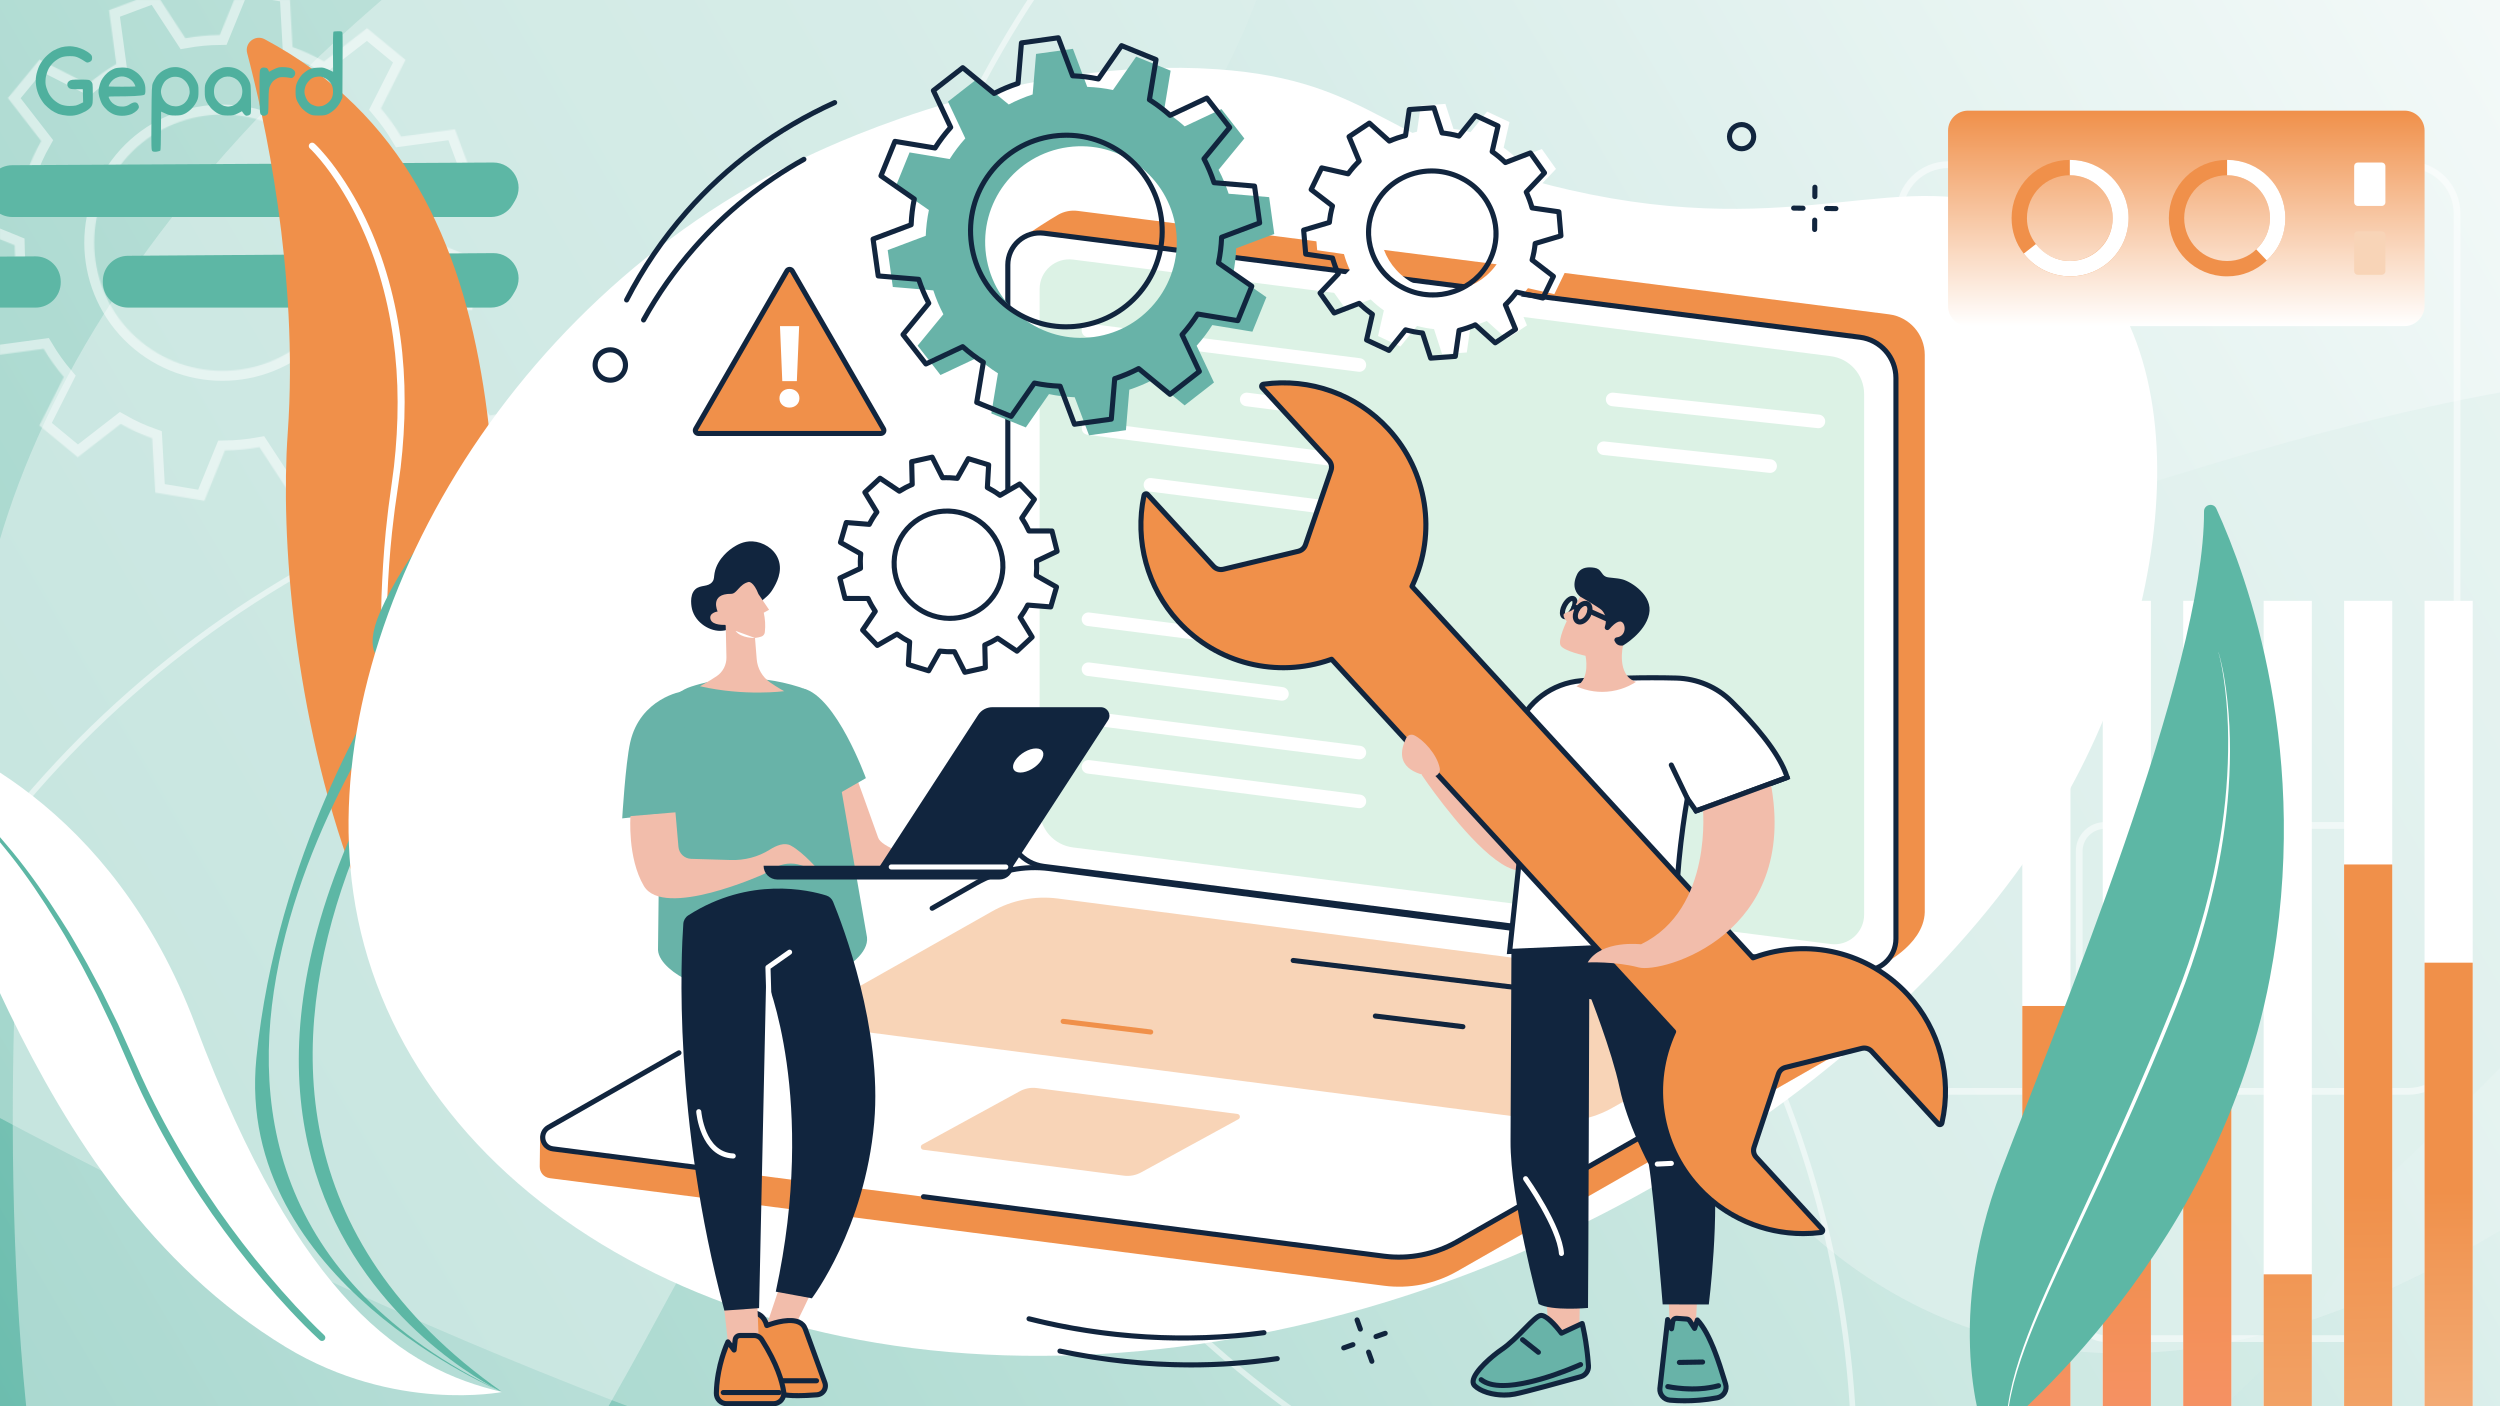 <svg width="2240" height="1260" viewBox="0 0 2240 1260" fill="none" xmlns="http://www.w3.org/2000/svg">
<rect x="0" y="0" width="2240" height="1260" fill="#808080" stroke="none"/>
<g clip-path="url(#clip0_213_5978)">
<rect width="2240" height="1260" fill="url(#paint0_linear_213_5978)"/>
<path opacity="0.5" d="M457.363 -716.178C-349.956 -757.883 -372.439 -236.704 -282.765 29.099C35.94 471.889 -415.559 589.88 -681.147 593.527C1236.23 1864.75 1998.33 1430.41 2139.71 1054.34C2507.2 712.591 2985.38 107.874 1958.21 422.976C931.045 738.077 957.432 312.707 1099.02 60.635C1221.52 -180.926 1264.68 -674.474 457.363 -716.178Z" fill="#D5ECE7"/>
<path opacity="0.5" d="M2455.5 940.636C3059.33 403.148 2709.19 16.455 2458.64 -109.706C1920.76 -200.918 2159.17 -602.079 2345.62 -791.259C88.037 -348.904 -149.176 495.59 14.416 862.543C-7.022 1363.92 77.508 2130.21 587.127 1184.35C1096.75 238.487 1376.8 559.741 1453.13 838.6C1535.66 1096.57 1851.67 1478.12 2455.5 940.636Z" fill="#E9F5F3"/>
<path opacity="0.5" d="M1862.98 1176.28V762.732C1862.98 749.917 1873.28 739.621 1886.09 739.621H2115.39C2128.2 739.621 2138.5 749.917 2138.5 762.732V1176.28C2138.5 1189.1 2128.2 1199.39 2115.39 1199.39H1886.13C1873.21 1199.1 1862.98 1189.03 1862.98 1176.28Z" stroke="white" stroke-width="6.062"/>
<path opacity="0.5" d="M1702.02 933.959V191.438C1702.02 167.098 1721.59 147.531 1745.93 147.531L2157.63 147.531C2181.97 147.531 2201.53 167.098 2201.53 191.438V933.959C2201.53 958.298 2181.97 977.865 2157.63 977.865H1745.96C1721.53 977.317 1702.02 958.229 1702.02 933.959Z" stroke="white" stroke-width="6.062"/>
<circle opacity="0.5" cx="731.664" cy="1319.43" r="930.065" stroke="white" stroke-width="5"/>
<g opacity="0.5">
<mask id="path-6-inside-1_213_5978" fill="white">
<path d="M272.331 128.883C223.431 88.525 151.022 95.483 110.688 144.374C70.338 193.325 77.279 265.722 126.195 306.02C175.155 346.394 247.489 339.479 287.839 290.529C328.172 241.638 321.232 169.241 272.331 128.883ZM391.436 347.119L363.056 381.507L319.587 359.55C311.589 366.347 303.157 372.385 294.307 377.604L300.914 425.809L259.133 441.424L232.446 400.637C222.213 402.467 211.876 403.5 201.529 403.633L183.103 448.743L139.119 441.388L136.404 392.767C126.716 389.298 117.256 384.992 108.159 379.824L69.678 409.67L35.266 381.267L57.209 337.819C50.42 329.818 44.39 321.382 39.118 312.512L-9.1 319.068L-24.703 277.324L16.11 250.677C14.285 240.438 13.257 230.095 13.129 219.74L-32.002 201.304L-24.574 157.303L23.997 154.625C27.468 144.93 31.758 135.521 36.943 126.356L7.074 87.844L35.471 53.396L78.923 75.413C86.922 68.616 95.413 62.594 104.22 57.299L97.672 9.11L139.453 -6.505L166.081 34.266C176.314 32.436 186.635 31.462 196.982 31.33L215.408 -13.78L259.451 -6.409L262.123 42.136C271.811 45.605 281.254 49.97 290.368 55.079L328.908 25.25L363.321 53.652L341.301 97.144C348.09 105.145 354.18 113.596 359.409 122.391L407.627 115.835L423.213 157.639L382.461 184.302C384.301 194.482 385.27 204.808 385.398 215.163L430.513 233.659L423.161 277.617L374.573 280.354C371.118 289.99 366.752 299.442 361.644 308.564L391.436 347.119Z"/>
<path d="M509.707 435.457C477.061 408.561 428.734 413.164 401.784 445.827C374.817 478.549 379.473 526.865 412.102 553.82C444.791 580.792 493.134 576.13 520.085 543.467C547.035 510.804 542.396 462.429 509.707 435.457ZM589.295 581.212L570.298 604.181L541.294 589.557C535.967 594.068 530.32 598.108 524.37 601.617L528.793 633.844L500.854 644.252L483.104 616.987C476.226 618.256 469.331 618.879 462.447 618.993L450.153 649.106L420.751 644.181L418.94 611.767C412.468 609.429 406.141 606.553 400.036 603.097L374.312 623.018L351.35 604.077L366.052 575.003C361.486 569.658 357.435 564.069 353.991 558.132L321.801 562.512L311.335 534.601L338.589 516.827C337.307 510.005 336.687 503.106 336.593 496.157L306.446 483.85L311.423 454.502L343.874 452.693C346.154 446.199 349.03 439.867 352.47 433.816L332.574 408.082L351.511 385.097L380.575 399.737C385.902 395.225 391.548 391.186 397.439 387.661L393.06 355.51L420.955 345.026L438.765 372.307C445.567 371.082 452.478 370.398 459.422 370.301L471.716 340.188L501.118 345.113L502.912 377.586C509.342 379.849 515.652 382.784 521.773 386.18L547.497 366.26L570.459 385.201L555.817 414.291C560.323 419.619 564.417 425.284 567.877 431.162L600.068 426.782L610.533 454.693L583.28 472.466C584.485 479.333 585.182 486.188 585.276 493.137L615.363 505.427L610.43 534.852L577.978 536.66C575.655 543.079 572.779 549.411 569.323 555.521L589.295 581.212Z"/>
</mask>
<path d="M272.331 128.883C223.431 88.525 151.022 95.483 110.688 144.374C70.338 193.325 77.279 265.722 126.195 306.02C175.155 346.394 247.489 339.479 287.839 290.529C328.172 241.638 321.232 169.241 272.331 128.883ZM391.436 347.119L363.056 381.507L319.587 359.55C311.589 366.347 303.157 372.385 294.307 377.604L300.914 425.809L259.133 441.424L232.446 400.637C222.213 402.467 211.876 403.5 201.529 403.633L183.103 448.743L139.119 441.388L136.404 392.767C126.716 389.298 117.256 384.992 108.159 379.824L69.678 409.67L35.266 381.267L57.209 337.819C50.42 329.818 44.39 321.382 39.118 312.512L-9.1 319.068L-24.703 277.324L16.11 250.677C14.285 240.438 13.257 230.095 13.129 219.74L-32.002 201.304L-24.574 157.303L23.997 154.625C27.468 144.93 31.758 135.521 36.943 126.356L7.074 87.844L35.471 53.396L78.923 75.413C86.922 68.616 95.413 62.594 104.22 57.299L97.672 9.11L139.453 -6.505L166.081 34.266C176.314 32.436 186.635 31.462 196.982 31.33L215.408 -13.78L259.451 -6.409L262.123 42.136C271.811 45.605 281.254 49.97 290.368 55.079L328.908 25.25L363.321 53.652L341.301 97.144C348.09 105.145 354.18 113.596 359.409 122.391L407.627 115.835L423.213 157.639L382.461 184.302C384.301 194.482 385.27 204.808 385.398 215.163L430.513 233.659L423.161 277.617L374.573 280.354C371.118 289.99 366.752 299.442 361.644 308.564L391.436 347.119Z" stroke="white" stroke-width="17.841" mask="url(#path-6-inside-1_213_5978)"/>
<path d="M509.707 435.457C477.061 408.561 428.734 413.164 401.784 445.827C374.817 478.549 379.473 526.865 412.102 553.82C444.791 580.792 493.134 576.13 520.085 543.467C547.035 510.804 542.396 462.429 509.707 435.457ZM589.295 581.212L570.298 604.181L541.294 589.557C535.967 594.068 530.32 598.108 524.37 601.617L528.793 633.844L500.854 644.252L483.104 616.987C476.226 618.256 469.331 618.879 462.447 618.993L450.153 649.106L420.751 644.181L418.94 611.767C412.468 609.429 406.141 606.553 400.036 603.097L374.312 623.018L351.35 604.077L366.052 575.003C361.486 569.658 357.435 564.069 353.991 558.132L321.801 562.512L311.335 534.601L338.589 516.827C337.307 510.005 336.687 503.106 336.593 496.157L306.446 483.85L311.423 454.502L343.874 452.693C346.154 446.199 349.03 439.867 352.47 433.816L332.574 408.082L351.511 385.097L380.575 399.737C385.902 395.225 391.548 391.186 397.439 387.661L393.06 355.51L420.955 345.026L438.765 372.307C445.567 371.082 452.478 370.398 459.422 370.301L471.716 340.188L501.118 345.113L502.912 377.586C509.342 379.849 515.652 382.784 521.773 386.18L547.497 366.26L570.459 385.201L555.817 414.291C560.323 419.619 564.417 425.284 567.877 431.162L600.068 426.782L610.533 454.693L583.28 472.466C584.485 479.333 585.182 486.188 585.276 493.137L615.363 505.427L610.43 534.852L577.978 536.66C575.655 543.079 572.779 549.411 569.323 555.521L589.295 581.212Z" stroke="white" stroke-width="17.841" mask="url(#path-6-inside-1_213_5978)"/>
</g>
<path d="M10.961 148.029L441.888 145.625C459.533 145.525 470.483 164.762 461.409 179.873L459.244 183.472C455.153 190.278 447.791 194.443 439.849 194.443H11.087C-1.411 194.443 -11.53 184.314 -11.53 171.833V170.625C-11.53 158.195 -1.487 148.091 10.961 148.029Z" fill="#5DB7A5"/>
<path d="M114.618 229.193L441.888 226.789C459.533 226.689 470.483 245.926 461.409 261.037L459.244 264.636C455.153 271.442 447.791 275.607 439.849 275.607H114.744C102.246 275.607 92.127 265.479 92.127 252.997V251.79C92.127 239.371 102.17 229.268 114.618 229.193Z" fill="#5DB7A5"/>
<path d="M54.419 252.305V253.01C54.419 265.504 44.288 275.62 31.802 275.62H-63.863C-74.108 275.62 -83.069 268.737 -85.712 258.848C-89.525 244.555 -78.827 230.514 -64.026 230.4L31.639 229.696C44.2 229.608 54.419 239.749 54.419 252.305Z" fill="#5DB7A5"/>
<circle opacity="0.5" cx="1701.87" cy="509.143" r="930.065" stroke="white" stroke-width="5"/>
<path d="M623.813 1096.69C623.813 1096.69 451.982 983.671 446.141 736.777C440.455 496.812 486.683 168.584 237.167 35.155C228.763 30.66 219.022 38.364 221.464 47.579C235.907 102.037 268.123 243.447 257.787 388.343C244.595 573.297 305.602 1024.34 623.813 1096.69Z" fill="#F0904A"/>
<path d="M281.635 128.567L282.446 129.292L283.144 129.965C283.61 130.414 284.059 130.862 284.49 131.311C285.379 132.208 286.225 133.123 287.07 134.037C288.752 135.875 290.392 137.739 291.971 139.646C293.584 141.526 295.085 143.485 296.638 145.409C298.114 147.385 299.658 149.317 301.082 151.336C306.888 159.317 312.22 167.626 317.129 176.158C322.064 184.683 326.525 193.483 330.572 202.447C334.687 211.394 338.224 220.583 341.529 229.849C347.982 248.434 352.918 267.536 356.377 286.879C359.837 306.231 361.735 325.834 362.348 345.453C362.96 365.073 362.253 384.719 360.501 404.243C359.992 409.118 359.535 414.001 358.992 418.867L356.99 433.431C356.334 438.306 355.609 443.06 354.928 447.883L353.884 455.087C353.547 457.494 353.289 459.91 352.987 462.317C350.493 481.583 348.906 500.961 347.767 520.356L347.033 534.912L346.602 549.484C346.412 554.341 346.455 559.199 346.395 564.056C346.369 568.914 346.274 573.78 346.395 578.637L346.602 593.218L347.12 607.791C347.223 610.215 347.266 612.648 347.413 615.073L347.836 622.354L348.259 629.636L348.466 633.277L348.75 636.91L349.915 651.447C350.321 656.296 350.881 661.119 351.356 665.959L352.098 673.215L353.004 680.454C353.625 685.277 354.169 690.109 354.859 694.923C357.525 714.189 360.881 733.351 364.764 752.41C368.784 771.443 373.469 790.329 378.784 809.043C384.219 827.722 390.397 846.186 397.29 864.382L402.666 877.953C403.106 879.092 403.563 880.214 404.063 881.327L405.504 884.674L408.386 891.378C409.369 893.604 410.267 895.873 411.311 898.065L414.399 904.674C416.47 909.074 418.472 913.517 420.741 917.823L424.054 924.328L425.71 927.581L426.539 929.211L427.419 930.807L434.485 943.585C439.429 951.963 444.364 960.366 449.808 968.451C460.515 984.714 472.257 1000.31 485.147 1014.95C472.068 1000.49 460.118 985.025 449.178 968.873C443.622 960.849 438.575 952.498 433.501 944.163L426.254 931.446L425.348 929.858L424.494 928.236L422.794 925.001L419.395 918.521C417.065 914.233 414.995 909.807 412.864 905.424L409.671 898.833C408.584 896.641 407.661 894.389 406.643 892.163L403.666 885.477C402.691 883.242 401.63 881.034 400.742 878.764L395.211 865.202C388.11 847.014 381.717 828.551 376.075 809.854C353.711 734.965 342.832 656.84 341.503 578.715C341.348 573.832 341.408 568.94 341.399 564.056C341.417 559.173 341.339 554.281 341.494 549.398L341.814 534.739L342.443 520.089C343.444 500.564 344.885 481.057 347.249 461.636C347.534 459.211 347.775 456.769 348.095 454.354L349.087 447.089L351.054 432.586L352.969 418.177C353.478 413.363 353.918 408.531 354.402 403.717C356.058 384.417 356.671 365.03 355.998 345.686C354.643 307.025 348.043 268.502 335.386 232.006C332.15 222.913 328.682 213.897 324.653 205.131L323.177 201.826C322.677 200.73 322.134 199.652 321.616 198.565C320.555 196.399 319.545 194.208 318.449 192.06L315.119 185.64C313.989 183.509 312.781 181.421 311.625 179.308C306.862 170.921 301.703 162.768 296.086 154.96C294.706 152.984 293.222 151.103 291.789 149.162C290.297 147.281 288.839 145.366 287.294 143.545C285.776 141.69 284.206 139.887 282.61 138.118C281.807 137.238 281.005 136.358 280.185 135.521C279.78 135.09 279.365 134.676 278.96 134.279L278.347 133.675L277.804 133.175L277.623 133.011C276.406 131.898 276.328 130.008 277.441 128.792C278.546 127.567 280.418 127.48 281.635 128.567Z" fill="white"/>
<path d="M1855.13 538.328H1811.99V1282.73H1855.13V538.328Z" fill="white"/>
<path d="M1927.21 538.328H1884.07V1282.73H1927.21V538.328Z" fill="white"/>
<path d="M1999.29 538.328H1956.16V1282.73H1999.29V538.328Z" fill="white"/>
<path d="M2071.38 538.328H2028.24V1282.73H2071.38V538.328Z" fill="white"/>
<path d="M2143.45 538.328H2100.31V1282.73H2143.45V538.328Z" fill="white"/>
<path d="M2215.54 538.328H2172.4V1282.73H2215.54V538.328Z" fill="white"/>
<path d="M1855.13 901.355H1811.99V1290.93H1855.13V901.355Z" fill="url(#paint1_linear_213_5978)"/>
<path d="M1927.21 1035.24H1884.07V1290.93H1927.21V1035.24Z" fill="url(#paint2_linear_213_5978)"/>
<path d="M1999.29 704.344H1956.16V1290.93H1999.29V704.344Z" fill="url(#paint3_linear_213_5978)"/>
<path d="M2071.38 1141.8H2028.24V1282.73H2071.38V1141.8Z" fill="url(#paint4_linear_213_5978)"/>
<path d="M2143.45 774.562H2100.31V1282.73H2143.45V774.562Z" fill="url(#paint5_linear_213_5978)"/>
<path d="M2215.54 862.559H2172.4V1282.74H2215.54V862.559Z" fill="url(#paint6_linear_213_5978)"/>
<path d="M449.925 1247.21C449.925 1247.21 209.816 1147.36 229.714 948.106C247.9 765.934 336.925 623.107 352.058 599.943C353.01 598.49 352.195 596.544 350.502 596.202C342.094 594.493 323.782 586.35 340.92 547.528C362.589 498.443 418.824 422.56 448.501 426.439C478.178 430.318 449.992 490.605 415.986 536.765C381.98 582.925 368.827 601.485 368.827 601.485C368.827 601.485 32.605 1046.38 449.925 1247.21Z" fill="#5DB7A5"/>
<path opacity="0.64" d="M352.984 581.427C352.606 581.461 352.212 581.323 351.926 581.028C347.6 576.425 345.81 569.197 347.156 561.679C348.322 555.139 351.421 549.3 354.765 543.397C370.926 514.866 390.216 488.013 412.097 463.588C419.895 454.887 430.431 445.136 442.835 446.972C443.546 447.073 444.029 447.732 443.928 448.443C443.827 449.153 443.168 449.637 442.458 449.535C431.266 447.885 421.383 457.101 414.027 465.321C392.272 489.605 373.09 516.31 357.028 544.676C353.795 550.379 350.807 555.999 349.718 562.134C348.524 568.841 350.058 575.244 353.829 579.247C354.317 579.766 354.294 580.583 353.776 581.079C353.535 581.292 353.259 581.403 352.984 581.427Z" fill="white"/>
<path d="M456.761 518.957C456.761 518.957 446.784 487.184 503.761 444.402C553.886 406.764 592.379 388.424 606.947 412.156C621.516 435.888 513.504 511.556 464.744 524.151C464.744 524.151 59.464 972.494 449.924 1247.2C449.925 1247.21 35.452 1055.36 456.761 518.957Z" fill="#5DB7A5"/>
<path opacity="0.64" d="M472.927 500.656C472.815 500.666 472.71 500.658 472.596 500.642C471.893 500.523 471.417 499.855 471.536 499.152C473.563 487.225 486.904 470.475 508.142 453.202C528.346 436.765 553.214 421.922 574.661 413.491C578.201 412.101 594.39 410.923 597.249 414.808C600.275 418.912 596.818 424.132 592.94 427.363C583.104 435.553 572.015 441.941 559.997 446.358C559.326 446.6 558.585 446.259 558.335 445.589C558.093 444.917 558.434 444.177 559.104 443.926C570.846 439.62 581.671 433.377 591.281 425.372C593.707 423.353 597.259 419.181 595.169 416.345C593.542 414.134 579.228 414.478 575.613 415.901C529.27 434.119 478.039 476.352 474.095 499.581C473.992 500.171 473.502 500.605 472.927 500.656Z" fill="white"/>
<path d="M-109.484 654.289C-113.125 649.798 -108.772 643.268 -103.201 644.831C-46.635 660.643 100.28 719.713 174.978 918.062C268.699 1166.92 362.044 1226.83 449.916 1247.21C449.916 1247.21 353.812 1266.25 256.135 1207C16.325 1061.55 -44.691 734.15 -109.484 654.289Z" fill="white"/>
<path d="M-40.754 710.653C-30.827 718.212 -21.866 726.783 -13.281 735.718L-10.038 739.049L-6.907 742.485L-0.646 749.349C1.398 751.67 3.379 754.057 5.39 756.406C7.386 758.774 9.422 761.105 11.386 763.502C27.09 782.68 41.271 803.042 54.564 823.942L59.528 831.797C61.182 834.412 62.861 837.017 64.384 839.713L73.703 855.781C76.897 861.091 79.704 866.609 82.651 872.063L91.4 888.449L99.586 905.12L103.684 913.459L105.728 917.625L107.631 921.864L115.243 938.803C117.775 944.449 120.351 950.109 122.793 955.721L126.518 964.154L130.418 972.511L132.367 976.685C133.02 978.074 133.723 979.449 134.392 980.827L138.475 989.098C139.83 991.853 141.293 994.563 142.698 997.296C144.137 1000.02 145.492 1002.77 146.996 1005.45C149.947 1010.85 152.848 1016.27 155.939 1021.58C161.981 1032.29 168.401 1042.78 174.962 1053.19C181.563 1063.56 188.402 1073.79 195.412 1083.89C209.537 1104.03 224.504 1123.59 240.356 1142.39C248.266 1151.81 256.369 1161.07 264.721 1170.09C268.892 1174.6 273.136 1179.05 277.427 1183.45C281.708 1187.83 286.092 1192.2 290.505 1196.32L290.552 1196.37C291.761 1197.49 291.827 1199.38 290.696 1200.59C289.573 1201.79 287.7 1201.86 286.492 1200.75C277.253 1192.26 268.624 1183.43 260.123 1174.37C251.639 1165.32 243.412 1156.04 235.386 1146.59C219.359 1127.66 204.283 1107.94 190.022 1087.66C182.953 1077.47 176.022 1067.18 169.435 1056.68C162.874 1046.16 156.442 1035.55 150.398 1024.72C147.302 1019.35 144.404 1013.86 141.456 1008.41C139.958 1005.69 138.6 1002.9 137.159 1000.16C135.751 997.389 134.293 994.652 132.936 991.871L128.854 983.513C128.184 982.118 127.48 980.734 126.826 979.329L124.88 975.102L120.981 966.659L117.265 958.129L102.455 924.232L100.604 919.997L98.612 915.836L94.628 907.503L86.651 890.84L78.118 874.46C75.25 869.017 72.504 863.493 69.388 858.185L60.285 842.115C58.805 839.415 57.185 836.797 55.582 834.168L50.771 826.282C37.887 805.31 24.112 784.834 8.813 765.533C6.917 763.113 4.938 760.752 3.001 758.361C1.047 755.98 -0.866 753.57 -2.852 751.218L-8.922 744.268L-11.961 740.788L-15.113 737.415C-17.227 735.178 -19.285 732.893 -21.447 730.696L-27.973 724.167C-32.438 719.958 -36.918 715.672 -41.73 711.936L-41.759 711.912C-42.112 711.641 -42.175 711.135 -41.902 710.79C-41.603 710.452 -41.106 710.39 -40.754 710.653Z" fill="#5DB7A5"/>
<rect x="672.153" y="1076.07" width="7.783" height="3.391" fill="#F0904A"/>
<path d="M1405.8 170.08C1614.15 217.753 1704.71 145.326 1810.87 192.192C1974.22 264.29 1959.52 523.891 1849.14 716.848C1713.93 953.183 1385.54 1176.3 1022.82 1210.41C636.525 1246.74 353.733 1055.31 316.605 800.292C283.447 572.55 443.194 273.424 723.044 140.227C753.375 125.787 918.206 49.948 1090.63 62.052C1233.14 72.056 1240.65 132.288 1405.8 170.08Z" fill="white"/>
<path d="M948.615 767.664C930.309 765.325 916.596 749.757 916.596 731.31L914.201 227.592L923.191 208.178C923.191 208.178 939.496 197.304 948.059 192.43C953.197 189.506 959.314 188.146 965.713 188.966L1692.56 281.639C1710.87 283.978 1724.59 299.546 1724.59 317.998V817.331C1723.73 847.956 1682.54 866.425 1682.54 866.425L948.615 767.664Z" fill="#F0904A"/>
<path d="M1666.48 869.515L935.217 776.286C916.804 773.936 903.001 758.267 903.001 739.708V237.35C903.001 220.09 918.159 206.748 935.29 208.929L1666.54 302.164C1684.96 304.514 1698.75 320.178 1698.75 338.743V841.1C1698.75 858.366 1683.6 871.703 1666.48 869.515Z" fill="white"/>
<path d="M1640.29 845.869L961.411 759.303C944.308 757.127 931.5 742.588 931.5 725.355V258.975C931.5 242.946 945.567 230.56 961.472 232.589L1640.35 319.15C1657.45 321.32 1670.26 335.871 1670.26 353.109V819.484C1670.26 835.507 1656.19 847.893 1640.29 845.869Z" fill="#DCF2E5"/>
<path d="M1218.01 333.131C1217.74 333.131 1217.49 333.114 1217.23 333.075L974.488 302.13C971.143 301.703 968.793 298.655 969.22 295.321C969.642 291.987 972.7 289.632 976.023 290.048L1218.77 320.998C1222.11 321.426 1224.47 324.473 1224.04 327.807C1223.64 330.882 1221.03 333.131 1218.01 333.131Z" fill="white"/>
<path d="M1218.01 376.871C1217.75 376.871 1217.49 376.849 1217.23 376.821L1116.28 363.946C1112.96 363.519 1110.59 360.477 1111.02 357.137C1111.45 353.803 1114.49 351.447 1117.83 351.869L1218.78 364.739C1222.11 365.166 1224.47 368.213 1224.04 371.547C1223.64 374.623 1221.03 376.871 1218.01 376.871Z" fill="white"/>
<path d="M1218.01 420.609C1217.74 420.609 1217.49 420.592 1217.23 420.558L974.5 389.602C971.161 389.186 968.799 386.133 969.227 382.799C969.654 379.465 972.701 377.104 976.035 377.525L1218.77 408.476C1222.11 408.903 1224.46 411.956 1224.04 415.29C1223.65 418.36 1221.03 420.609 1218.01 420.609Z" fill="white"/>
<path d="M1218.01 464.345C1217.74 464.345 1217.49 464.333 1217.23 464.3L1030.03 440.427C1026.69 440.006 1024.33 436.953 1024.76 433.619C1025.18 430.285 1028.23 427.923 1031.57 428.351L1218.77 452.223C1222.11 452.639 1224.46 455.692 1224.04 459.026C1223.65 462.101 1221.03 464.345 1218.01 464.345Z" fill="white"/>
<path d="M1218.02 591.89C1217.77 591.89 1217.51 591.878 1217.24 591.845L974.511 560.888C971.166 560.467 968.81 557.419 969.237 554.08C969.664 550.746 972.712 548.384 976.046 548.812L1218.79 579.757C1222.12 580.184 1224.48 583.237 1224.06 586.571C1223.66 589.646 1221.04 591.89 1218.02 591.89Z" fill="white"/>
<path d="M1148.64 627.812C1148.39 627.812 1148.13 627.789 1147.87 627.755L974.5 605.654C971.166 605.227 968.81 602.185 969.237 598.845C969.659 595.506 972.712 593.15 976.046 593.577L1149.41 615.679C1152.75 616.106 1155.1 619.153 1154.68 622.493C1154.29 625.568 1151.66 627.812 1148.64 627.812Z" fill="white"/>
<path d="M1218.02 680.392C1217.77 680.392 1217.51 680.381 1217.24 680.342L974.501 649.391C971.167 648.964 968.805 645.922 969.233 642.583C969.66 639.249 972.713 636.893 976.047 637.314L1218.79 668.26C1222.12 668.687 1224.48 671.74 1224.06 675.074C1223.66 678.149 1221.04 680.392 1218.02 680.392Z" fill="white"/>
<path d="M1218.02 724.136C1217.77 724.136 1217.51 724.119 1217.24 724.085L974.511 693.134C971.166 692.713 968.81 689.66 969.237 686.326C969.664 682.992 972.712 680.63 976.046 681.058L1218.79 712.009C1222.12 712.43 1224.48 715.483 1224.06 718.817C1223.66 721.887 1221.04 724.136 1218.02 724.136Z" fill="white"/>
<path d="M1629.3 383.666C1629.08 383.666 1628.86 383.66 1628.64 383.632L1444.29 363.937C1440.95 363.577 1438.53 360.575 1438.88 357.235C1439.24 353.884 1442.26 351.478 1445.59 351.827L1629.94 371.521C1633.28 371.881 1635.71 374.878 1635.36 378.223C1635.01 381.344 1632.38 383.666 1629.3 383.666Z" fill="white"/>
<path d="M1586.05 423.704C1585.83 423.704 1585.61 423.698 1585.39 423.675L1436.39 407.658C1433.06 407.298 1430.63 404.295 1430.99 400.956C1431.35 397.611 1434.36 395.187 1437.7 395.547L1586.69 411.565C1590.04 411.931 1592.46 414.927 1592.09 418.272C1591.76 421.393 1589.12 423.704 1586.05 423.704Z" fill="white"/>
<path d="M1670.1 872.031C1668.8 872.031 1667.5 871.947 1666.18 871.784L934.929 778.549C915.426 776.064 900.718 759.366 900.718 739.711V706.483C900.718 705.223 901.741 704.206 903.006 704.206C904.265 704.206 905.289 705.223 905.289 706.483V739.711C905.289 757.072 918.282 771.82 935.509 774.018L1666.76 867.258C1674.28 868.214 1681.85 865.892 1687.54 860.888C1693.22 855.884 1696.48 848.671 1696.48 841.103V338.745C1696.48 321.372 1683.48 306.625 1666.26 304.432L934.997 211.192C927.48 210.242 919.912 212.559 914.234 217.557C908.55 222.566 905.289 229.78 905.289 237.353V545.387C905.289 546.652 904.265 547.681 903.006 547.681C901.741 547.681 900.718 546.652 900.718 545.387V237.353C900.718 228.464 904.547 220.008 911.215 214.133C917.883 208.263 926.766 205.542 935.576 206.661L1666.83 299.901C1686.34 302.386 1701.04 319.084 1701.04 338.745V841.103C1701.04 849.981 1697.22 858.448 1690.54 864.318C1684.86 869.316 1677.58 872.031 1670.1 872.031Z" fill="#11253E"/>
<path d="M1240.23 1152.04L492.681 1055.65C486.828 1054.91 483.533 1050.01 483.606 1045.11C483.662 1041.73 483.932 1017.94 483.932 1017.94L879.196 792.024C899.004 780.723 924.625 776.355 947.243 779.244L1685.35 874.441C1689.8 875.015 1693.6 877.893 1695.36 882.014L1696.55 884.797C1696.55 884.797 1695.91 904.633 1696.17 909.266C1696.39 912.886 1694.74 916.631 1690.95 918.801L1305.61 1139.08C1285.8 1150.38 1262.85 1154.94 1240.23 1152.04Z" fill="#F0904A"/>
<path d="M1240.22 1125.57L495.358 1029.37C485.468 1028.1 482.865 1015 491.524 1010.05L874.795 791.194C894.603 779.888 917.553 775.334 940.171 778.235L1685.05 874.432C1694.93 875.697 1697.53 888.814 1688.88 893.75L1305.6 1112.61C1285.8 1123.91 1262.84 1128.46 1240.22 1125.57Z" fill="white"/>
<path d="M1386.06 1004.08L740.163 920.054C731.235 918.912 728.885 907.072 736.706 902.608L888.575 816.761C906.46 806.54 927.189 802.435 947.626 805.055L1593.52 889.081C1602.45 890.222 1604.8 902.068 1596.98 906.532L1445.11 992.373C1427.22 1002.59 1406.5 1006.69 1386.06 1004.08Z" fill="#F8D4B7"/>
<path d="M1007.02 1053.4L827.257 1030.18C824.873 1029.87 824.243 1026.71 826.335 1025.52L913.194 978.031C917.978 975.293 923.516 974.197 928.976 974.905L1108.75 998.12C1111.13 998.418 1111.76 1001.58 1109.67 1002.78L1022.81 1050.27C1018.02 1053 1012.48 1054.1 1007.02 1053.4Z" fill="#F8D4B7"/>
<path d="M1253.39 1128.68C1248.9 1128.68 1244.4 1128.4 1239.93 1127.83L827.166 1074.52C825.912 1074.36 825.03 1073.21 825.193 1071.96C825.356 1070.71 826.508 1069.83 827.751 1069.99L1240.52 1123.31C1262.51 1126.11 1285.22 1121.62 1304.46 1110.62L1687.74 891.762C1691.48 889.631 1692.21 885.921 1691.67 883.149C1691.12 880.388 1689.01 877.24 1684.74 876.689L939.876 780.486C917.888 777.669 895.179 782.178 875.928 793.17L836.336 815.783C835.24 816.401 833.845 816.024 833.221 814.928C832.592 813.832 832.974 812.437 834.07 811.813L873.657 789.206C893.768 777.725 917.494 773.019 940.461 775.96L1685.33 872.163C1690.82 872.866 1695.07 876.835 1696.15 882.261C1697.22 887.697 1694.82 892.982 1690 895.732L1306.73 1114.59C1290.53 1123.83 1271.99 1128.68 1253.39 1128.68Z" fill="#11253E"/>
<path d="M634.825 1049.66C634.724 1049.66 634.628 1049.65 634.527 1049.64L495.06 1031.63C489.573 1030.93 485.322 1026.96 484.243 1021.53C483.169 1016.1 485.581 1010.81 490.388 1008.06L607.231 941.348C608.327 940.724 609.721 941.101 610.345 942.197C610.975 943.288 610.593 944.688 609.496 945.306L492.654 1012.03C488.921 1014.16 488.179 1017.87 488.73 1020.64C489.275 1023.41 491.383 1026.55 495.645 1027.1L635.112 1045.11C636.365 1045.28 637.248 1046.42 637.085 1047.67C636.939 1048.82 635.955 1049.66 634.825 1049.66Z" fill="#11253E"/>
<path d="M1428.89 895.707C1428.8 895.707 1428.71 895.695 1428.61 895.684L1158.42 862.844C1157.17 862.692 1156.28 861.557 1156.43 860.303C1156.57 859.055 1157.71 858.166 1158.97 858.313L1429.16 891.152C1430.42 891.304 1431.31 892.446 1431.16 893.694C1431.01 894.852 1430.03 895.707 1428.89 895.707Z" fill="#11253E"/>
<path d="M1310.76 922.188C1310.67 922.188 1310.58 922.183 1310.48 922.172L1232.04 912.642C1230.79 912.49 1229.9 911.343 1230.05 910.1C1230.2 908.847 1231.35 907.964 1232.59 908.105L1311.03 917.64C1312.29 917.792 1313.18 918.933 1313.02 920.181C1312.88 921.339 1311.9 922.188 1310.76 922.188Z" fill="#11253E"/>
<path d="M1031.03 926.956C1030.94 926.956 1030.84 926.945 1030.75 926.945L952.307 917.41C951.054 917.252 950.165 916.111 950.317 914.863C950.469 913.609 951.605 912.721 952.853 912.872L1031.3 922.408C1032.55 922.56 1033.45 923.695 1033.29 924.949C1033.15 926.107 1032.16 926.956 1031.03 926.956Z" fill="#F0904A"/>
<path d="M886.583 784.095C886.594 782.419 792.854 767.616 786.81 750.49C777.786 724.937 766.536 694.211 766.536 694.211L743.125 708.986L758.198 782.515L886.583 784.095Z" fill="#F2BDAB"/>
<path d="M619.238 615.192C641.586 607.905 675.646 602.677 716.352 615.636C731.2 620.359 741.843 633.43 743.676 648.897L776.836 839.791C778.484 853.673 759.93 867.161 746.858 872.114C733.202 877.286 712.562 882.178 683.337 882.178C652.004 882.178 629.234 883.999 616.528 878.439C605.98 873.817 590.103 862.651 589.569 851.148L591.874 654.925C591.042 637.04 602.213 620.752 619.238 615.192Z" fill="#68B3A8"/>
<path d="M775.831 697.225C775.831 697.225 749.361 623.921 719.675 616.871L734.766 720.749L775.831 697.225Z" fill="#68B3A8"/>
<path d="M557.501 733.289C557.501 733.289 560.402 684.24 564.641 665.287C573.558 625.419 611.599 619.387 611.599 619.387L616.215 726.469L557.501 733.289Z" fill="#68B3A8"/>
<path d="M564.915 731.256C564.915 731.256 562.059 768.662 576.88 793.776C594.579 823.766 683.883 783.37 683.883 783.37L694.268 777.494C701.295 773.514 709.667 772.665 717.347 775.138L734.124 780.553C734.124 780.553 720.271 763.945 708.486 757.591C702.96 754.617 695.797 757.434 689.747 761.263C679.34 767.852 667.101 770.944 654.782 770.579L619.26 769.522C613.295 769.342 608.409 764.726 607.892 758.789L605.194 727.844L564.915 731.256Z" fill="#F2BDAB"/>
<path d="M701.953 1142.64L682.596 1200.39C682.596 1200.39 703.679 1198.59 705.698 1198.99C707.71 1199.38 732.376 1146.32 732.376 1146.32L701.953 1142.64Z" fill="#F2BDAB"/>
<path d="M687.025 1187.7C687.025 1187.7 716.138 1175.76 721.524 1190.74C728.372 1209.79 739.076 1238.85 739.076 1238.85C740.892 1243.91 737.407 1249.31 732.049 1249.73C721.411 1250.59 705.539 1251.29 698.146 1248.69C686.474 1244.6 667.105 1207.66 667.105 1207.66L673.076 1176.24C673.076 1176.24 683.635 1174.75 687.025 1187.7Z" fill="#F0904A"/>
<path d="M669.502 1207.31C675.102 1217.85 690.226 1243.5 698.901 1246.54C704.253 1248.42 715.953 1248.74 731.87 1247.47C733.709 1247.31 735.339 1246.34 736.34 1244.79C737.341 1243.25 737.554 1241.36 736.93 1239.62C736.829 1239.35 726.152 1210.35 719.377 1191.52C718.579 1189.29 717.106 1187.72 714.874 1186.74C705.67 1182.64 688.067 1189.74 687.893 1189.82C687.285 1190.06 686.594 1190.04 686.009 1189.74C685.419 1189.45 684.986 1188.91 684.817 1188.28C682.698 1180.19 677.587 1178.7 674.978 1178.49L669.502 1207.31ZM714.93 1252.8C708.004 1252.8 701.527 1252.3 697.389 1250.85C685.216 1246.58 667.113 1212.59 665.089 1208.72C664.847 1208.27 664.768 1207.75 664.869 1207.24L670.835 1175.82C671.02 1174.86 671.79 1174.12 672.763 1173.98C676.794 1173.41 684.868 1175.06 688.477 1184.72C693.97 1182.78 707.88 1178.63 716.724 1182.56C720.108 1184.06 722.447 1186.56 723.673 1189.97C730.442 1208.8 741.113 1237.78 741.22 1238.07C742.339 1241.17 741.957 1244.52 740.18 1247.26C738.403 1250.02 735.508 1251.75 732.23 1252.02C726.894 1252.45 720.749 1252.8 714.93 1252.8Z" fill="#11253E"/>
<path d="M731.623 1239.44H701.723C700.458 1239.44 699.435 1238.42 699.435 1237.15C699.435 1235.89 700.458 1234.88 701.723 1234.88H731.623C732.882 1234.88 733.905 1235.89 733.905 1237.15C733.905 1238.42 732.882 1239.44 731.623 1239.44Z" fill="#11253E"/>
<path d="M647.058 1156.83L653.636 1214.92L680.1 1207.67L678.059 1155.33L647.058 1156.83Z" fill="#F2BDAB"/>
<path d="M651.139 1257.72H693.008C698.676 1257.72 703.027 1252.7 702.195 1247.1C700.795 1237.65 696.247 1221.96 682.596 1200.39C681.1 1198.04 678.503 1196.61 675.714 1196.61H662.98C660.781 1196.61 658.943 1198.26 658.712 1200.45L657.751 1209.63L652.213 1202.31C652.213 1202.31 642.312 1223.15 641.851 1248.27C641.756 1253.46 645.95 1257.72 651.139 1257.72Z" fill="#F0904A"/>
<path d="M652.775 1206.83C650.031 1213.75 644.471 1229.95 644.134 1248.31C644.1 1250.2 644.814 1251.99 646.141 1253.34C647.468 1254.69 649.244 1255.44 651.139 1255.44H693.008C695.049 1255.44 696.983 1254.55 698.316 1253.01C699.643 1251.47 700.233 1249.44 699.935 1247.42C698.586 1238.28 694.144 1222.9 680.662 1201.6C679.599 1199.93 677.704 1198.89 675.714 1198.89H662.98C661.951 1198.89 661.09 1199.66 660.984 1200.68L660.022 1209.87C659.927 1210.8 659.269 1211.58 658.364 1211.83C657.464 1212.08 656.497 1211.75 655.929 1211.01L652.775 1206.83ZM693.008 1260H651.139C648.013 1260 645.078 1258.77 642.88 1256.53C640.687 1254.3 639.512 1251.35 639.568 1248.23C640.035 1222.91 649.733 1202.2 650.144 1201.33C650.492 1200.61 651.184 1200.12 651.977 1200.03C652.781 1199.96 653.545 1200.3 654.029 1200.93L656.081 1203.64L656.441 1200.21C656.795 1196.85 659.606 1194.32 662.98 1194.32H675.714C679.307 1194.32 682.601 1196.13 684.524 1199.17C698.428 1221.13 703.038 1237.18 704.455 1246.76C704.95 1250.08 703.966 1253.45 701.773 1255.99C699.575 1258.54 696.382 1260 693.008 1260Z" fill="#11253E"/>
<path d="M698.148 1250H648.025C646.765 1250 645.742 1248.98 645.742 1247.72C645.742 1246.46 646.765 1245.43 648.025 1245.43H698.148C699.407 1245.43 700.43 1246.46 700.43 1247.72C700.43 1248.98 699.407 1250 698.148 1250Z" fill="#11253E"/>
<path d="M746.437 807.95C745.341 805.274 743.126 803.222 740.36 802.356C725.05 797.555 671.672 784.899 616.725 820.134C614.134 821.792 612.475 824.587 612.256 827.656C610.271 855.571 602.861 1001.5 649.037 1174.3L680.145 1172.08L686.481 876.638C686.481 876.638 732.562 984.951 695.095 1157.33L727.445 1163.3C727.445 1163.3 774.791 1101.06 783.269 1005.95C790.769 921.813 754.832 828.393 746.437 807.95Z" fill="#11253E"/>
<path d="M656.963 1038.05C656.929 1038.05 656.896 1038.05 656.862 1038.05C627.193 1036.77 623.848 996.663 623.82 996.258C623.724 994.993 624.663 993.896 625.928 993.812C627.182 993.711 628.273 994.655 628.374 995.909C628.396 996.275 631.438 1032.39 657.059 1033.49C658.318 1033.54 659.296 1034.61 659.246 1035.87C659.19 1037.1 658.178 1038.05 656.963 1038.05Z" fill="white"/>
<path d="M689.191 906.015C687.96 906.015 686.942 905.037 686.908 903.8L685.812 866.845C685.79 866.069 686.155 865.349 686.785 864.911L706.176 851.271C707.199 850.551 708.627 850.799 709.353 851.833C710.078 852.856 709.83 854.284 708.796 855.01L690.417 867.93L691.474 903.659C691.507 904.919 690.518 905.976 689.258 906.009C689.236 906.015 689.214 906.015 689.191 906.015Z" fill="white"/>
<path d="M674.585 545.112C686.414 534.936 689.113 533.553 692.56 527.723C695.36 522.977 701.634 512.362 697.389 501.14C693.723 491.436 683.592 485.583 674.276 485.083C665.904 484.628 659.793 488.586 656.566 490.672C655.155 491.588 642.707 499.892 640.25 513.453C639.581 517.136 640.081 518.828 638.406 521.139C634.622 526.323 627.774 523.68 623.04 527.987C617.08 533.407 619.846 544.938 620.071 545.838C623.181 558.139 636.477 566.291 647.311 565.15C653.569 564.498 652.894 563.761 674.585 545.112Z" fill="#11253E"/>
<path d="M641.992 605.954C647.704 602.164 651.044 595.693 650.886 588.834L650.234 560.396C650.043 560.216 649.846 560.036 649.661 559.856C649.661 559.856 638.264 560.615 636.606 554.813C634.942 549.005 643.004 547.898 643.004 547.898C643.004 547.898 635.391 531.891 655.075 532.077C660.366 532.122 662.255 523.368 670.93 521.4C670.93 521.4 675.22 521.029 679.566 532.285L689.09 546.374L684.334 548.983C685.503 554.341 686.009 560.25 685.289 566.513C685.081 568.318 683.839 569.836 682.113 570.393C680.679 570.859 678.756 571.348 676.479 571.613L678.014 590.65C678.683 598.982 683.057 606.566 689.9 611.368C696.511 616.012 702.617 619.284 702.617 619.284C702.617 619.284 667.512 624.085 627.155 614.876C627.155 614.876 634.953 610.614 641.992 605.954Z" fill="#F2BDAB"/>
<path d="M676.478 571.615C676.478 571.615 663.991 572.059 659.026 565.262L676.478 571.615Z" fill="white"/>
<path d="M907.391 776.69H787.889L876.48 640.473C879.246 636.217 884.07 633.637 889.254 633.637H986.238C992.4 633.637 996.139 640.226 992.856 645.286L907.391 776.69Z" fill="#11253E"/>
<path d="M932.884 681.402C929.004 687.367 920.65 692.208 914.235 692.208C907.814 692.208 905.762 687.367 909.641 681.402C913.526 675.425 921.875 670.59 928.296 670.59C934.711 670.59 936.769 675.425 932.884 681.402Z" fill="white"/>
<path d="M895.473 788.061H696.523C689.697 788.061 684.17 782.535 684.17 775.715H907.825C907.825 782.535 902.293 788.061 895.473 788.061Z" fill="#11253E"/>
<path d="M901.18 779.097H798.55C797.291 779.097 796.268 778.073 796.268 776.814C796.268 775.555 797.291 774.531 798.55 774.531H901.18C902.439 774.531 903.462 775.555 903.462 776.814C903.462 778.073 902.439 779.097 901.18 779.097Z" fill="white"/>
<path d="M883.773 541.39C864.433 559.382 833.572 558.105 814.849 538.551C796.122 518.997 796.616 488.563 815.957 470.578C835.292 452.597 866.153 453.862 884.881 473.422C903.609 492.971 903.114 523.41 883.773 541.39ZM914.038 553.124C916.647 549.621 918.918 545.956 920.841 542.144L941.464 543.802L946.659 525.974L928.499 515.73C928.937 511.424 929.005 507.077 928.712 502.737L947.176 494.006L942.571 475.773L921.92 475.733C920.127 471.769 917.979 467.918 915.489 464.207L926.817 447.425L913.644 433.662L895.985 443.838C892.375 441.179 888.597 438.84 884.684 436.849L885.837 416.53L867.632 410.942L857.719 428.601C853.34 428.062 848.932 427.876 844.541 428.056L835.219 409.609L816.851 413.686L817.346 434.072C813.371 435.742 809.525 437.76 805.826 440.122L788.526 428.506L774.92 441.162L785.687 458.855C783.084 462.352 780.806 466.023 778.889 469.835L758.267 468.171L753.072 486.005L771.226 496.243C770.793 500.55 770.726 504.902 771.018 509.231L752.549 517.968L757.159 536.201L777.81 536.24C779.598 540.21 781.751 544.061 784.236 547.766L772.913 564.554L786.08 578.301L803.74 568.136C807.355 570.795 811.133 573.134 815.046 575.13L813.888 595.443L832.099 601.032L842.011 583.366C846.391 583.912 850.793 584.092 855.184 583.912L864.511 602.37L882.874 598.288L882.384 577.907C886.354 576.237 890.205 574.213 893.899 571.852L911.204 583.468L924.805 570.817L914.038 553.124Z" fill="white"/>
<path d="M848.593 460.179C837.354 460.179 826.199 464.165 817.507 472.25C808.77 480.369 803.766 491.45 803.423 503.437C803.063 515.879 807.707 527.793 816.495 536.974C834.334 555.595 863.818 556.832 882.214 539.723C890.951 531.594 895.955 520.512 896.303 508.531C896.663 496.083 892.019 484.175 883.226 475C873.814 465.166 861.153 460.179 848.593 460.179ZM851.134 556.348C837.365 556.348 823.506 550.889 813.195 540.128C803.552 530.059 798.459 516.981 798.858 503.302C799.24 490.084 804.756 477.873 814.398 468.905C834.616 450.098 866.972 451.425 886.526 471.845C896.174 481.909 901.262 494.981 900.869 508.666C900.486 521.878 894.965 534.101 885.323 543.063C875.765 551.957 863.486 556.348 851.134 556.348ZM855.182 581.632C856.042 581.632 856.829 582.11 857.223 582.886L865.746 599.753L880.544 596.469L880.094 577.955C880.072 577.022 880.628 576.156 881.494 575.796C885.317 574.188 889.079 572.22 892.671 569.921C893.436 569.437 894.42 569.448 895.173 569.954L910.972 580.564L921.885 570.41L912.091 554.308C911.602 553.509 911.652 552.503 912.209 551.761C914.733 548.354 916.954 544.778 918.798 541.106C919.214 540.28 920.086 539.78 921.025 539.858L939.786 541.376L943.958 527.068L927.372 517.718C926.585 517.268 926.135 516.402 926.225 515.497C926.647 511.331 926.714 507.092 926.433 502.892C926.366 501.958 926.883 501.076 927.732 500.671L944.498 492.743L940.793 478.047L921.919 478.019C921.019 478.019 920.209 477.485 919.838 476.669C918.112 472.852 916.01 469.079 913.592 465.475C913.075 464.705 913.075 463.693 913.598 462.928L923.892 447.67L913.232 436.537L897.124 445.814C896.343 446.27 895.365 446.213 894.628 445.679C891.12 443.087 887.42 440.799 883.642 438.876C882.838 438.466 882.349 437.617 882.399 436.712L883.456 418.181L868.715 413.666L859.708 429.712C859.253 430.527 858.37 430.977 857.437 430.864C853.192 430.342 848.885 430.162 844.635 430.342C843.746 430.387 842.903 429.886 842.504 429.088L833.98 412.215L819.182 415.504L819.627 434.013C819.649 434.952 819.092 435.801 818.227 436.172C814.409 437.774 810.648 439.753 807.055 442.047C806.29 442.536 805.312 442.52 804.553 442.014L788.755 431.41L777.836 441.558L787.636 457.666C788.119 458.459 788.074 459.471 787.518 460.213C784.993 463.603 782.772 467.185 780.928 470.856C780.507 471.688 779.641 472.194 778.702 472.104L759.935 470.592L755.769 484.906L772.349 494.25C773.136 494.7 773.591 495.566 773.501 496.471C773.074 500.632 773.006 504.876 773.293 509.082C773.355 510.015 772.838 510.898 771.994 511.297L755.223 519.224L758.934 533.921L777.808 533.955C778.707 533.955 779.517 534.478 779.888 535.299C781.62 539.122 783.717 542.889 786.129 546.493C786.652 547.268 786.646 548.269 786.129 549.045L775.835 564.304L786.494 575.431L802.597 566.148C803.384 565.698 804.362 565.755 805.093 566.294C808.607 568.875 812.301 571.163 816.079 573.092C816.889 573.502 817.378 574.345 817.327 575.256L816.27 593.782L831.006 598.308L840.019 582.25C840.468 581.446 841.368 580.991 842.29 581.098C846.535 581.621 850.842 581.801 855.092 581.632C855.12 581.632 855.154 581.632 855.182 581.632ZM864.509 604.644C863.66 604.644 862.862 604.177 862.468 603.39L853.799 586.237C850.296 586.321 846.76 586.175 843.257 585.804L834.087 602.148C833.564 603.081 832.457 603.525 831.428 603.21L813.217 597.627C812.216 597.318 811.547 596.368 811.609 595.311L812.677 576.471C809.574 574.812 806.527 572.929 803.597 570.848L787.22 580.277C786.309 580.805 785.156 580.642 784.431 579.878L771.258 566.131C770.516 565.35 770.415 564.163 771.016 563.27L781.491 547.746C779.562 544.75 777.836 541.657 776.346 538.515L757.152 538.481C756.106 538.481 755.201 537.772 754.942 536.76L750.332 518.522C750.068 517.465 750.585 516.368 751.574 515.902L768.644 507.828C768.481 504.382 768.537 500.924 768.818 497.506L751.945 487.987C751.023 487.47 750.585 486.379 750.877 485.356L756.072 467.527C756.37 466.493 757.348 465.801 758.45 465.891L777.555 467.432C779.135 464.452 780.94 461.534 782.947 458.74L772.967 442.345C772.405 441.412 772.568 440.22 773.366 439.483L786.967 426.833C787.743 426.108 788.918 426.018 789.795 426.608L805.869 437.398C808.837 435.576 811.907 433.968 815.022 432.579L814.566 413.739C814.544 412.643 815.292 411.687 816.354 411.451L834.722 407.375C835.74 407.15 836.786 407.639 837.258 408.572L845.922 425.726C849.43 425.653 852.961 425.793 856.469 426.159L865.634 409.826C866.162 408.881 867.264 408.443 868.299 408.758L886.509 414.346C887.51 414.65 888.174 415.606 888.117 416.651L887.044 435.503C890.147 437.156 893.194 439.045 896.129 441.125L912.501 431.685C913.418 431.162 914.57 431.326 915.29 432.085L928.463 445.842C929.211 446.613 929.312 447.804 928.705 448.693L918.23 464.222C920.164 467.218 921.891 470.311 923.38 473.448L942.569 473.481C943.615 473.487 944.526 474.196 944.784 475.213L949.395 493.446C949.653 494.503 949.136 495.605 948.152 496.072L931.077 504.14C931.246 507.586 931.184 511.044 930.909 514.462L947.781 523.981C948.703 524.504 949.142 525.595 948.844 526.607L943.654 544.44C943.351 545.481 942.361 546.172 941.276 546.077L922.172 544.536C920.592 547.516 918.781 550.428 916.78 553.234L926.754 569.628C927.316 570.55 927.153 571.742 926.36 572.49L912.754 585.135C911.978 585.86 910.809 585.95 909.932 585.354L893.858 574.57C890.889 576.386 887.819 578 884.699 579.383L885.154 598.235C885.183 599.32 884.435 600.281 883.367 600.517L865.004 604.599C864.835 604.633 864.667 604.644 864.509 604.644Z" fill="#11253E"/>
<path d="M1345.26 229.411C1331.84 257.056 1297.82 268.626 1269.28 255.268C1240.76 241.915 1228.51 208.687 1241.94 181.048C1255.37 153.42 1289.39 141.844 1317.92 155.202C1346.44 168.561 1358.69 201.783 1345.26 229.411ZM1383.03 229.428C1384.39 224.542 1385.32 219.606 1385.79 214.658L1408.87 207.804L1407.02 186.288L1383.02 182.791C1381.68 177.928 1379.94 173.194 1377.79 168.611L1394.16 151.379L1381.5 133.528L1359.08 142.164C1355.47 138.605 1351.51 135.333 1347.26 132.348L1352.5 109.381L1332.43 99.991L1317.54 118.438C1312.5 117.078 1307.43 116.116 1302.34 115.599L1295.06 93.07L1272.96 94.656L1269.63 117.977C1264.65 119.225 1259.79 120.878 1255.09 122.919L1237.22 106.811L1219.01 118.944L1228.12 140.86C1224.5 144.334 1221.18 148.152 1218.16 152.262L1194.51 146.926L1185.06 166.357L1204.18 181.042C1202.82 185.923 1201.89 190.87 1201.42 195.807L1178.34 202.66L1180.19 224.188L1204.19 227.674C1205.53 232.531 1207.27 237.282 1209.42 241.864L1193.05 259.085L1205.71 276.936L1228.13 268.312C1231.74 271.865 1235.69 275.137 1239.95 278.123L1234.71 301.084L1254.78 310.479L1269.66 292.026C1274.7 293.398 1279.79 294.348 1284.86 294.871L1292.15 317.4L1314.25 315.814L1317.58 292.488C1322.56 291.234 1327.42 289.586 1332.11 287.551L1349.97 303.659L1368.18 291.532L1359.09 269.61C1362.7 266.136 1366.03 262.324 1369.05 258.208L1392.7 263.55L1402.14 244.108L1383.03 229.428Z" fill="white"/>
<path d="M1282.83 155.45C1262.45 155.45 1242.97 166.532 1233.73 185.546C1227.61 198.123 1226.84 212.342 1231.52 225.583C1236.39 239.34 1246.51 250.388 1259.99 256.691C1287.36 269.51 1320.08 258.389 1332.94 231.913C1339.05 219.336 1339.84 205.117 1335.14 191.871C1330.27 178.125 1320.16 167.071 1306.68 160.763C1298.97 157.154 1290.83 155.45 1282.83 155.45ZM1283.82 266.58C1275.17 266.58 1266.38 264.731 1258.05 260.829C1243.45 253.998 1232.49 242.022 1227.22 227.117C1222.12 212.702 1222.97 197.235 1229.62 183.55C1243.57 154.849 1279.01 142.772 1308.62 156.631C1323.22 163.462 1334.16 175.437 1339.45 190.348C1344.55 204.758 1343.7 220.225 1337.05 233.904C1327.02 254.537 1305.91 266.58 1283.82 266.58ZM1259.39 293.241C1259.6 293.241 1259.8 293.264 1259.99 293.326C1264.91 294.658 1269.91 295.591 1274.83 296.097C1275.73 296.187 1276.49 296.8 1276.77 297.666L1283.49 318.491L1301.98 317.164L1305.06 295.67C1305.19 294.748 1305.86 294 1306.76 293.781C1311.6 292.561 1316.36 290.936 1320.93 288.952C1321.75 288.597 1322.7 288.755 1323.37 289.351L1339.91 304.278L1355.09 294.163L1346.71 273.985C1346.35 273.113 1346.57 272.124 1347.23 271.472C1350.73 268.104 1353.99 264.365 1356.93 260.357C1357.47 259.62 1358.39 259.288 1359.28 259.474L1381.17 264.416L1389.01 248.291L1371.37 234.736C1370.63 234.173 1370.32 233.212 1370.57 232.324C1371.88 227.556 1372.79 222.71 1373.24 217.942C1373.35 217.014 1373.99 216.238 1374.87 215.974L1396.17 209.643L1394.63 191.781L1372.42 188.543C1371.52 188.414 1370.78 187.773 1370.54 186.89C1369.24 182.167 1367.54 177.518 1365.45 173.065C1365.05 172.221 1365.21 171.209 1365.87 170.535L1380.95 154.669L1370.39 139.792L1349.63 147.787C1348.79 148.102 1347.85 147.905 1347.21 147.281C1343.72 143.851 1339.84 140.63 1335.68 137.717C1334.92 137.183 1334.56 136.25 1334.76 135.339L1339.59 114.171L1322.81 106.311L1309.04 123.375C1308.48 124.072 1307.55 124.381 1306.67 124.145C1301.75 122.807 1296.77 121.868 1291.83 121.368C1290.94 121.272 1290.17 120.659 1289.9 119.794L1283.17 98.974L1264.68 100.29L1261.61 121.795C1261.48 122.711 1260.8 123.459 1259.91 123.69C1255.07 124.904 1250.3 126.529 1245.74 128.508C1244.92 128.868 1243.96 128.716 1243.3 128.109L1226.75 113.193L1211.58 123.302L1219.95 143.48C1220.32 144.346 1220.11 145.347 1219.43 145.999C1215.94 149.361 1212.67 153.094 1209.73 157.109C1209.2 157.834 1208.27 158.183 1207.39 157.986L1185.5 153.044L1177.66 169.18L1195.29 182.724C1196.04 183.286 1196.35 184.247 1196.11 185.147C1194.79 189.904 1193.88 194.739 1193.41 199.529C1193.32 200.451 1192.68 201.232 1191.79 201.497L1170.5 207.811L1172.04 225.689L1194.25 228.917C1195.15 229.046 1195.88 229.693 1196.12 230.57C1197.42 235.281 1199.14 239.942 1201.22 244.395C1201.61 245.238 1201.45 246.25 1200.8 246.936L1185.73 262.797L1196.28 277.668L1217.03 269.678C1217.87 269.358 1218.82 269.549 1219.46 270.179C1222.96 273.619 1226.83 276.835 1230.99 279.748C1231.75 280.276 1232.1 281.221 1231.9 282.12L1227.07 303.3L1243.86 311.148L1257.62 294.085C1258.05 293.551 1258.72 293.241 1259.39 293.241ZM1281.87 323.186C1280.89 323.186 1280.01 322.545 1279.7 321.6L1272.87 300.472C1268.67 299.977 1264.44 299.178 1260.24 298.11L1246.28 315.41C1245.62 316.225 1244.49 316.49 1243.54 316.045L1223.47 306.645C1222.49 306.189 1221.98 305.121 1222.21 304.075L1227.11 282.593C1223.63 280.074 1220.35 277.341 1217.31 274.468L1196.26 282.565C1195.29 282.941 1194.18 282.604 1193.57 281.761L1180.92 263.904C1180.28 263.01 1180.37 261.801 1181.12 261.009L1196.42 244.906C1194.74 241.117 1193.29 237.193 1192.13 233.223L1169.6 229.946C1168.54 229.788 1167.73 228.939 1167.64 227.882L1165.79 206.349C1165.7 205.269 1166.38 204.28 1167.41 203.971L1189.03 197.55C1189.5 193.507 1190.25 189.442 1191.31 185.417L1173.4 171.665C1172.54 171.001 1172.27 169.832 1172.74 168.854L1182.19 149.423C1182.64 148.462 1183.71 147.961 1184.74 148.186L1206.95 153.207C1209.48 149.862 1212.24 146.707 1215.14 143.806L1206.64 123.319C1206.22 122.312 1206.58 121.143 1207.48 120.541L1225.69 108.408C1226.56 107.829 1227.71 107.914 1228.49 108.611L1245.27 123.74C1249.18 122.121 1253.21 120.744 1257.3 119.647L1260.43 97.827C1260.58 96.765 1261.46 95.955 1262.52 95.876L1284.62 94.291C1285.66 94.218 1286.64 94.864 1286.96 95.865L1293.79 116.982C1297.99 117.483 1302.23 118.281 1306.42 119.361L1320.38 102.055C1321.05 101.234 1322.18 100.97 1323.13 101.42L1343.2 110.815C1344.16 111.27 1344.7 112.338 1344.46 113.39L1339.55 134.867C1343.03 137.386 1346.32 140.118 1349.35 143.002L1370.41 134.895C1371.38 134.518 1372.49 134.85 1373.09 135.705L1385.75 153.555C1386.38 154.449 1386.29 155.664 1385.54 156.451L1370.24 172.559C1371.93 176.343 1373.37 180.267 1374.54 184.236L1397.08 187.514C1398.13 187.671 1398.93 188.526 1399.02 189.577L1400.88 211.111C1400.97 212.19 1400.29 213.191 1399.25 213.5L1377.64 219.915C1377.17 223.952 1376.41 228.017 1375.37 232.048L1393.26 245.795C1394.13 246.458 1394.4 247.628 1393.93 248.606L1384.48 268.042C1384.02 268.992 1382.95 269.51 1381.92 269.268L1359.72 264.258C1357.18 267.598 1354.43 270.752 1351.52 273.659L1360.03 294.146C1360.45 295.159 1360.09 296.311 1359.18 296.918L1340.97 309.062C1340.1 309.63 1338.95 309.557 1338.17 308.854L1321.39 293.719C1317.48 295.344 1313.45 296.716 1309.36 297.818L1306.24 319.644C1306.09 320.701 1305.21 321.516 1304.13 321.595L1282.04 323.174C1281.98 323.174 1281.93 323.186 1281.87 323.186Z" fill="#11253E"/>
<path d="M980.375 301.899C933.407 308.426 890.047 275.648 883.52 228.691C876.998 181.739 909.776 138.386 956.745 131.864C1003.71 125.348 1047.07 158.12 1053.59 205.072C1060.12 252.029 1027.34 295.377 980.375 301.899ZM1141.74 209.654L1137.15 176.634L1100.85 173.581C1098.42 166.126 1095.41 158.969 1091.84 152.166L1114.93 124.06L1094.43 97.748L1061.47 113.254C1055.7 108.093 1049.5 103.409 1042.96 99.266L1048.89 63.322L1017.99 50.779L997.225 80.645C989.708 79.07 982 78.126 974.163 77.828L961.332 43.734L928.301 48.322L925.249 84.614C917.793 87.049 910.631 90.056 903.833 93.627L875.711 70.541L849.398 91.035L864.91 123.998C859.738 129.761 855.06 135.951 850.916 142.496L814.967 136.564L802.424 167.459L832.295 188.216C830.715 195.728 829.776 203.436 829.467 211.279L795.374 224.109L799.967 257.129L836.264 260.182C838.693 267.642 841.701 274.799 845.271 281.591L822.192 309.714L842.68 336.015L875.649 320.509C881.423 325.681 887.613 330.365 894.163 334.503L888.226 370.44L919.126 382.984L939.889 353.112C947.4 354.692 955.114 355.637 962.952 355.946L975.782 390.023L1008.82 385.441L1011.87 349.149C1019.33 346.72 1026.48 343.712 1033.29 340.136L1061.41 363.216L1087.72 342.728L1072.2 309.776C1077.37 304.002 1082.06 297.806 1086.2 291.262L1122.15 297.199L1134.69 266.299L1104.82 245.541C1106.4 238.035 1107.34 230.322 1107.65 222.478L1141.74 209.654Z" fill="#68B3A8"/>
<path d="M955.525 123.428C951.713 123.428 947.856 123.686 943.971 124.22C921.865 127.301 902.271 138.793 888.806 156.599C875.346 174.399 869.622 196.377 872.698 218.484C875.767 240.591 887.265 260.168 905.071 273.633C922.877 287.087 944.865 292.811 966.972 289.746C989.085 286.665 1008.67 275.173 1022.13 257.373C1035.6 239.567 1041.32 217.59 1038.25 195.483C1032.45 153.732 996.546 123.428 955.525 123.428ZM955.284 295.121C936.235 295.121 917.783 288.965 902.316 277.276C883.537 263.08 871.41 242.424 868.172 219.108C864.933 195.798 870.966 172.617 885.168 153.839C899.364 135.06 920.026 122.944 943.342 119.706C991.469 113.021 1036.08 146.727 1042.77 194.859C1046.01 218.169 1039.98 241.35 1025.78 260.128C1011.57 278.901 990.918 291.023 967.596 294.261C963.486 294.835 959.371 295.121 955.284 295.121ZM926.807 340.932C926.958 340.932 927.116 340.954 927.273 340.977C934.605 342.529 942.24 343.456 949.959 343.76C950.876 343.794 951.68 344.378 952.006 345.239L964.189 377.612L993.605 373.53L996.501 339.06C996.579 338.143 997.192 337.362 998.069 337.075C1005.41 334.691 1012.5 331.711 1019.14 328.22C1019.95 327.798 1020.94 327.899 1021.65 328.478L1048.36 350.4L1071.79 332.155L1057.05 300.845C1056.66 300.013 1056.81 299.029 1057.42 298.349C1062.48 292.698 1067.11 286.57 1071.19 280.144C1071.68 279.368 1072.59 278.963 1073.49 279.109L1107.63 284.754L1118.8 257.238L1090.43 237.521C1089.67 236.992 1089.31 236.07 1089.49 235.176C1091.04 227.839 1091.98 220.21 1092.28 212.502C1092.32 211.574 1092.9 210.77 1093.76 210.45L1126.14 198.266L1122.05 168.861L1087.57 165.96C1086.66 165.882 1085.88 165.263 1085.6 164.397C1083.2 157.06 1080.22 149.976 1076.74 143.331C1076.31 142.527 1076.41 141.532 1076.99 140.823L1098.92 114.123L1080.67 90.689L1049.35 105.425C1048.52 105.813 1047.53 105.667 1046.85 105.06C1041.19 99.988 1035.06 95.35 1028.64 91.291C1027.87 90.802 1027.46 89.896 1027.62 88.991L1033.25 54.858L1005.74 43.681L986.009 72.051C985.487 72.81 984.564 73.176 983.671 72.99C976.322 71.444 968.693 70.505 960.99 70.207C960.068 70.173 959.258 69.589 958.938 68.734L946.755 36.35L917.339 40.437L914.443 74.913C914.364 75.824 913.746 76.605 912.869 76.886C905.537 79.281 898.453 82.256 891.808 85.747C890.998 86.174 890.009 86.068 889.3 85.489L862.589 63.573L839.155 81.811L853.891 113.122C854.279 113.949 854.138 114.938 853.52 115.618C848.449 121.28 843.822 127.408 839.757 133.818C839.267 134.599 838.351 134.998 837.457 134.858L803.307 129.213L792.141 156.734L820.517 176.446C821.271 176.963 821.636 177.897 821.445 178.79C819.899 186.128 818.965 193.757 818.667 201.471C818.628 202.387 818.043 203.191 817.189 203.517L784.799 215.701L788.892 245.105L823.368 248.001C824.284 248.085 825.066 248.704 825.347 249.57C827.742 256.912 830.722 264.002 834.207 270.636C834.635 271.44 834.533 272.435 833.949 273.138L812.027 299.844L830.272 323.272L861.588 308.542C862.42 308.154 863.398 308.3 864.09 308.907C869.746 313.979 875.874 318.611 882.295 322.676C883.071 323.165 883.476 324.071 883.329 324.976L877.69 359.109L905.206 370.286L924.929 341.905C925.362 341.292 926.064 340.932 926.807 340.932ZM962.694 382.413C961.755 382.413 960.895 381.834 960.557 380.929L948.256 348.258C941.323 347.909 934.464 347.066 927.819 345.756L907.916 374.379C907.303 375.256 906.173 375.599 905.183 375.194L874.278 362.651C873.288 362.257 872.709 361.223 872.883 360.166L878.579 325.712C872.833 321.996 867.323 317.824 862.173 313.315L830.57 328.186C829.597 328.642 828.45 328.36 827.792 327.523L807.299 301.216C806.647 300.373 806.664 299.192 807.338 298.36L829.468 271.407C826.387 265.379 823.705 259.009 821.484 252.431L786.688 249.508C785.625 249.418 784.765 248.603 784.619 247.551L780.031 214.52C779.879 213.463 780.486 212.446 781.487 212.069L814.17 199.779C814.513 192.846 815.35 185.981 816.671 179.336L788.031 159.433C787.16 158.82 786.823 157.696 787.222 156.706L799.765 125.806C800.164 124.822 801.199 124.237 802.25 124.406L836.715 130.107C840.437 124.367 844.603 118.857 849.118 113.712L834.247 82.104C833.791 81.137 834.067 79.984 834.91 79.332L861.223 58.844C862.066 58.192 863.247 58.203 864.073 58.884L891.032 81.002C897.07 77.921 903.44 75.245 910.013 73.024L912.936 38.233C913.032 37.17 913.842 36.31 914.899 36.17L947.935 31.576C948.998 31.43 950.015 32.037 950.387 33.038L962.688 65.709C969.609 66.058 976.468 66.896 983.125 68.211L1003.03 39.582C1003.64 38.711 1004.78 38.368 1005.77 38.773L1036.67 51.311C1037.66 51.71 1038.23 52.744 1038.05 53.801L1032.37 88.249C1038.11 91.971 1043.62 96.143 1048.77 100.646L1080.38 85.781C1081.35 85.325 1082.49 85.601 1083.15 86.444L1103.64 112.751C1104.3 113.594 1104.29 114.786 1103.61 115.607L1081.48 142.56C1084.56 148.593 1087.24 154.969 1089.46 161.536L1124.26 164.459C1125.32 164.549 1126.18 165.364 1126.33 166.421L1130.91 199.447C1131.06 200.504 1130.45 201.521 1129.46 201.898L1096.78 214.188C1096.43 221.121 1095.59 227.986 1094.27 234.631L1122.91 254.534C1123.78 255.141 1124.12 256.277 1123.72 257.261L1111.18 288.161C1110.78 289.145 1109.74 289.724 1108.69 289.555L1074.22 283.866C1070.5 289.612 1066.34 295.121 1061.83 300.266L1076.7 331.863C1077.15 332.824 1076.88 333.983 1076.04 334.635L1049.72 355.123C1048.87 355.775 1047.7 355.763 1046.87 355.083L1019.92 332.959C1013.88 336.04 1007.51 338.722 1000.93 340.943L998.007 375.734C997.917 376.796 997.108 377.657 996.045 377.797L963.009 382.385C962.907 382.408 962.795 382.413 962.694 382.413Z" fill="#11253E"/>
<path d="M1520.71 1163.01L1518.92 1195.13L1496.84 1198.76L1494.87 1160.87L1520.71 1163.01Z" fill="#F2BDAB"/>
<path d="M1496.23 1254.54C1505.54 1255.36 1520.77 1255.73 1538.46 1252.46C1544.26 1251.38 1547.84 1245.69 1546.15 1240.19C1541.42 1224.86 1533.13 1195.78 1520.84 1182.71L1518.34 1190.25L1513.99 1183.48C1513.41 1182.56 1512.39 1181.96 1511.27 1181.88L1502.5 1181.23C1500.66 1181.09 1499.04 1182.35 1498.75 1184.12L1497.69 1190.6L1494.21 1182.33L1487.25 1244.14C1486.81 1249.42 1490.81 1254.07 1496.23 1254.54Z" fill="#68B3A8"/>
<path d="M1495.51 1191.29L1489.53 1244.4C1489.21 1248.35 1492.3 1251.91 1496.44 1252.27C1505.9 1253.1 1520.78 1253.41 1538.06 1250.21C1540.24 1249.8 1542.13 1248.52 1543.25 1246.67C1544.33 1244.9 1544.59 1242.83 1543.97 1240.86L1542.97 1237.55C1538.6 1223.26 1531.51 1200.07 1521.73 1187.3L1520.52 1190.96C1520.24 1191.81 1519.5 1192.4 1518.63 1192.51C1517.73 1192.63 1516.9 1192.22 1516.42 1191.48L1512.08 1184.72C1511.87 1184.4 1511.51 1184.19 1511.11 1184.15L1502.33 1183.5C1501.68 1183.44 1501.1 1183.89 1501.01 1184.48L1499.96 1190.96C1499.79 1191.97 1498.98 1192.75 1497.97 1192.87C1496.96 1192.97 1495.98 1192.42 1495.59 1191.48L1495.51 1191.29ZM1509.42 1257.39C1504.26 1257.39 1499.75 1257.14 1496.04 1256.82C1489.41 1256.24 1484.44 1250.47 1484.98 1243.96L1491.95 1182.07C1492.07 1181.04 1492.87 1180.21 1493.9 1180.07C1494.93 1179.92 1495.92 1180.49 1496.33 1181.44L1496.82 1182.6C1497.72 1180.31 1500.09 1178.77 1502.68 1178.95L1511.45 1179.6C1513.27 1179.73 1514.94 1180.73 1515.92 1182.25L1517.68 1184.99L1518.68 1181.99C1518.93 1181.23 1519.57 1180.66 1520.35 1180.49C1521.14 1180.31 1521.96 1180.56 1522.51 1181.15C1534.35 1193.72 1542.48 1220.33 1547.34 1236.23L1548.34 1239.51C1549.33 1242.7 1548.89 1246.17 1547.15 1249.03C1545.37 1252 1542.35 1254.06 1538.88 1254.7C1527.88 1256.74 1517.81 1257.39 1509.42 1257.39Z" fill="#11253E"/>
<path d="M1516.3 1246.81C1503.85 1246.81 1494.46 1244.74 1493.85 1244.6C1492.61 1244.32 1491.84 1243.1 1492.12 1241.87C1492.4 1240.64 1493.62 1239.87 1494.86 1240.14C1495.08 1240.19 1517.96 1245.22 1539.21 1239.4C1540.44 1239.07 1541.68 1239.79 1542.02 1241C1542.35 1242.22 1541.63 1243.47 1540.42 1243.8C1532.1 1246.09 1523.66 1246.81 1516.3 1246.81Z" fill="#11253E"/>
<path d="M1504.7 1223.02C1503.46 1223.02 1502.45 1222.02 1502.42 1220.77C1502.4 1219.52 1503.41 1218.48 1504.68 1218.46L1525.51 1218.1C1526.72 1218.11 1527.82 1219.09 1527.83 1220.35C1527.86 1221.61 1526.85 1222.65 1525.59 1222.67L1504.74 1223.02C1504.74 1223.02 1504.72 1223.02 1504.7 1223.02Z" fill="#11253E"/>
<path d="M1415.82 1151.11L1414.91 1197.9L1388.2 1199.21L1384.54 1152.65L1415.82 1151.11Z" fill="#F2BDAB"/>
<path d="M1423.27 1223.87C1423.56 1228.28 1420.66 1232.3 1416.29 1233.52C1401.11 1237.75 1366.92 1247.2 1357.13 1249.1C1344.41 1251.59 1328.47 1248.55 1321.32 1241.59C1314.17 1234.62 1335.2 1216.15 1345.27 1209.3C1360.25 1199.14 1374.14 1179.82 1380.31 1178.67C1386.5 1177.54 1399.03 1194.54 1399.03 1194.54L1417.63 1185.85C1417.63 1185.85 1421.76 1201.52 1423.27 1223.87Z" fill="#68B3A8"/>
<path d="M1381.02 1180.9C1380.91 1180.9 1380.82 1180.91 1380.72 1180.92C1378.35 1181.36 1372.92 1186.9 1367.67 1192.26C1361.37 1198.69 1354.21 1206 1346.55 1211.2C1336.97 1217.71 1322.77 1230.87 1322.17 1237.65C1322.06 1238.94 1322.5 1239.56 1322.92 1239.95C1329.29 1246.16 1344.44 1249.26 1356.68 1246.86C1366.45 1244.96 1401.2 1235.36 1415.68 1231.32C1418.98 1230.4 1421.2 1227.33 1420.99 1224.03C1419.87 1207.42 1417.27 1194.46 1416.05 1189.1L1400 1196.61C1399.01 1197.07 1397.84 1196.76 1397.2 1195.9C1391.73 1188.49 1384.09 1180.9 1381.02 1180.9ZM1347.96 1252.25C1336.76 1252.25 1325.5 1248.83 1319.73 1243.23C1318.14 1241.68 1317.42 1239.61 1317.62 1237.24C1318.53 1226.9 1337.44 1211.87 1343.99 1207.42C1351.27 1202.48 1358.25 1195.35 1364.42 1189.06C1371.87 1181.44 1376.27 1177.1 1379.9 1176.43C1386.28 1175.26 1395.66 1186.37 1399.74 1191.69L1416.67 1183.77C1417.27 1183.49 1417.98 1183.49 1418.6 1183.77C1419.21 1184.06 1419.66 1184.61 1419.84 1185.26C1420.01 1185.91 1424.04 1201.41 1425.54 1223.72C1425.91 1229.18 1422.28 1234.22 1416.91 1235.72C1402.37 1239.77 1367.49 1249.41 1357.56 1251.35C1354.46 1251.96 1351.21 1252.25 1347.96 1252.25Z" fill="#11253E"/>
<path d="M1346.75 1243.67C1338.29 1243.67 1330.84 1242.08 1325.68 1237.98C1324.68 1237.2 1324.52 1235.76 1325.31 1234.78C1326.09 1233.79 1327.52 1233.62 1328.52 1234.41C1348.86 1250.55 1414.59 1220.88 1415.25 1220.57C1416.4 1220.05 1417.76 1220.56 1418.27 1221.7C1418.8 1222.86 1418.29 1224.2 1417.14 1224.73C1414.98 1225.71 1375.2 1243.67 1346.75 1243.67Z" fill="#11253E"/>
<path d="M1378.41 1213.93C1377.92 1213.93 1377.42 1213.76 1377 1213.43L1362.79 1202.17C1361.8 1201.39 1361.63 1199.96 1362.42 1198.96C1363.2 1197.98 1364.64 1197.81 1365.63 1198.59L1379.83 1209.86C1380.82 1210.63 1380.99 1212.07 1380.21 1213.06C1379.76 1213.63 1379.09 1213.93 1378.41 1213.93Z" fill="#11253E"/>
<path d="M1502.88 839.719C1502.88 839.719 1527.48 987.04 1534.43 1037.14C1541.36 1087.24 1531.09 1168.83 1531.09 1168.83L1489.75 1168.74C1489.75 1168.74 1481.82 1070.54 1477.34 1043.39C1477.34 1043.39 1458 1007.22 1451.13 974.463C1444.25 941.696 1423.97 890.415 1423.97 890.415C1423.97 890.415 1423.17 1151.4 1422.85 1171.92C1422.85 1171.92 1390.59 1174.9 1378.63 1168.38C1378.63 1168.38 1353.16 1074.47 1353.44 1022.69C1353.71 970.909 1354.29 841.321 1354.29 841.321L1502.88 839.719Z" fill="#11253E"/>
<path d="M1484.93 1045.29C1483.72 1045.29 1482.71 1044.34 1482.65 1043.12C1482.59 1041.86 1483.56 1040.78 1484.82 1040.72L1497.42 1040.11C1498.69 1040.04 1499.76 1041.02 1499.82 1042.27C1499.88 1043.53 1498.91 1044.61 1497.65 1044.67L1485.04 1045.28C1485.01 1045.29 1484.97 1045.29 1484.93 1045.29Z" fill="white"/>
<path d="M1399.05 1125.4C1397.86 1125.4 1396.86 1124.48 1396.78 1123.28C1395.15 1100.21 1365.39 1057.86 1365.08 1057.44C1364.36 1056.4 1364.6 1054.98 1365.63 1054.26C1366.66 1053.53 1368.08 1053.77 1368.81 1054.8C1370.07 1056.58 1399.61 1098.62 1401.33 1122.96C1401.42 1124.21 1400.48 1125.31 1399.22 1125.4C1399.16 1125.4 1399.11 1125.4 1399.05 1125.4Z" fill="white"/>
<path d="M1390.59 624.094C1343.28 710.295 1347.79 748.279 1281.16 659.374L1273.99 694.479C1273.99 694.479 1401.1 883.411 1378.57 700.062L1390.59 624.094Z" fill="#F2BDAB"/>
<path d="M1502.19 845.962L1352.66 852.506L1368.01 707.142L1342.53 697.145L1359.24 652.729C1368.22 628.868 1390.55 612.158 1416.57 609.932C1438.4 608.065 1467.56 606.643 1501.93 607.543C1520.64 608.043 1538.4 615.588 1551.52 628.587C1569.74 646.634 1594.53 674.223 1601.31 696.577L1519.65 726.561L1511.88 715.423C1511.88 715.423 1498.77 784.611 1502.19 845.962Z" fill="white"/>
<path d="M1345.46 695.84L1370.47 705.651L1370.29 707.377L1355.2 850.105L1499.79 843.78C1496.84 783.424 1509.51 715.676 1509.64 714.995L1510.65 709.654L1520.52 723.811L1598.46 695.194C1591.08 673.964 1568.16 648.27 1549.91 630.2C1537.12 617.538 1520.08 610.308 1501.88 609.825C1472.8 609.054 1444.16 609.858 1416.77 612.203C1391.76 614.351 1370.02 630.571 1361.38 653.532L1345.46 695.84ZM1350.1 854.9L1365.56 708.631L1339.61 698.454L1357.1 651.924C1366.36 627.327 1389.63 609.948 1416.38 607.666C1443.93 605.293 1472.75 604.489 1502 605.259C1521.36 605.777 1539.52 613.468 1553.12 626.956C1572.33 645.982 1596.66 673.396 1603.49 695.913L1604.12 697.977L1518.78 729.315L1513.17 721.264C1510.24 738.733 1501.66 795.293 1504.47 845.832L1504.6 848.142L1350.1 854.9Z" fill="#11253E"/>
<path d="M1511.87 717.703C1511.02 717.703 1510.21 717.225 1509.81 716.405L1495.43 686.432C1494.88 685.291 1495.37 683.925 1496.5 683.379C1497.64 682.84 1499 683.312 1499.54 684.447L1513.93 714.431C1514.48 715.567 1514 716.933 1512.86 717.473C1512.55 717.636 1512.21 717.703 1511.87 717.703Z" fill="#11253E"/>
<path d="M1408.64 538.403C1408.11 538.403 1405.72 539.843 1403.79 543.542C1401.87 547.225 1402.07 549.878 1402.47 550.328C1402.96 550.424 1405.38 548.934 1407.34 545.189C1409.26 541.512 1409.06 538.847 1408.66 538.403C1408.65 538.403 1408.65 538.403 1408.64 538.403ZM1402.38 554.837C1401.68 554.837 1401.02 554.691 1400.39 554.376C1399.27 553.825 1398.45 552.819 1398.01 551.486C1397.16 548.883 1397.81 545.133 1399.74 541.428C1402.76 535.671 1407.38 532.685 1410.74 534.355C1411.86 534.901 1412.68 535.907 1413.12 537.245C1413.97 539.843 1413.32 543.61 1411.38 547.303C1408.94 551.987 1405.41 554.837 1402.38 554.837Z" fill="#11253E"/>
<path d="M1435.55 619.927C1441.44 619.927 1447.1 619 1452.41 617.313C1457.21 615.795 1461.72 613.664 1465.84 610.982C1447.94 604.876 1454.23 578.379 1454.23 578.379C1467.76 549.418 1457.24 530.96 1441.28 527.12C1418.61 521.666 1415.73 534.491 1415.73 534.491C1414.02 537.921 1410.01 545.955 1408.46 546.871C1406.56 548.001 1402.01 549.131 1401.28 550.059C1400.53 550.987 1400.96 553.967 1403.81 556.536C1403.81 556.536 1395.56 573.296 1398.31 578.339C1401.06 583.382 1420.62 587.599 1420.62 587.599C1420.62 587.599 1425.22 607.957 1412.51 614.94C1417.34 617.133 1422.55 618.674 1428.02 619.41C1430.49 619.742 1432.99 619.927 1435.55 619.927Z" fill="#F2BDAB"/>
<path d="M1453.99 519.202C1448.3 517.605 1441.61 517.931 1438.87 516.756C1434.46 514.867 1435.02 509.773 1428.65 508.733C1423.04 507.816 1417.7 508.401 1414.47 512.365C1413.94 513.028 1413.46 513.782 1413.05 514.642C1407.54 526.151 1413.18 532.403 1415.73 534.489C1415.73 534.489 1432.23 543.968 1434.99 546.537C1437.57 548.927 1440.39 554.347 1437.95 561.65C1437.64 562.572 1437.98 563.59 1438.81 564.141L1438.85 564.163C1439.84 564.827 1441.19 564.652 1441.95 563.753C1444.34 560.93 1449.54 555.533 1452.9 557.163C1456.98 559.148 1457.34 569.999 1448.55 571.101C1446.96 571.287 1446.03 572.923 1446.67 574.351C1447.68 576.594 1449.81 579.085 1454.23 578.376C1454.23 578.376 1473.89 567.092 1477.58 550.349C1481.28 533.617 1461.57 521.332 1453.99 519.202Z" fill="#11253E"/>
<path d="M1420.49 542.89C1418.95 542.89 1416.52 544.632 1415.01 547.522C1413.64 550.142 1413.59 552.425 1414.01 553.684C1414.19 554.286 1414.49 554.685 1414.89 554.882C1416.31 555.585 1419.31 553.774 1421.07 550.401C1422.44 547.781 1422.49 545.493 1422.08 544.239C1421.89 543.637 1421.58 543.238 1421.19 543.041C1420.99 542.935 1420.75 542.89 1420.49 542.89ZM1415.56 559.599C1414.62 559.599 1413.71 559.397 1412.87 558.981C1411.35 558.222 1410.24 556.889 1409.67 555.096C1408.75 552.318 1409.24 548.692 1410.96 545.403C1413.88 539.831 1419.26 536.992 1423.22 538.943C1424.73 539.696 1425.84 541.034 1426.43 542.816C1427.32 545.599 1426.84 549.22 1425.12 552.521C1422.82 556.906 1419 559.599 1415.56 559.599Z" fill="#11253E"/>
<path d="M1413.17 548.071C1412.32 548.071 1411.5 547.593 1411.12 546.772C1410.96 546.48 1410.65 546.165 1410.55 546.165C1410.54 546.159 1410.49 546.165 1410.45 546.165C1409.23 546.165 1408.22 545.198 1408.16 543.966C1408.12 542.713 1409.09 541.65 1410.36 541.594C1412.97 541.487 1414.66 543.573 1415.25 544.838C1415.78 545.985 1415.27 547.34 1414.13 547.863C1413.82 548.009 1413.49 548.071 1413.17 548.071Z" fill="#11253E"/>
<path d="M1443.57 558.553C1443.26 558.553 1442.94 558.48 1442.63 558.356L1423.59 549.805C1422.44 549.293 1421.93 547.938 1422.44 546.785C1422.96 545.633 1424.29 545.127 1425.46 545.644L1444.51 554.184C1445.66 554.707 1446.17 556.051 1445.65 557.198C1445.28 558.052 1444.44 558.553 1443.57 558.553Z" fill="#11253E"/>
<path d="M1709.57 891.394C1673.33 851.942 1618 840.507 1570.74 858.206L1265.12 525.422C1286.79 479.848 1280.11 423.748 1243.89 384.291C1214.37 352.165 1172.2 338.621 1132.03 344.255C1131.35 344.356 1130.77 344.828 1130.54 345.469C1130.3 346.121 1130.45 346.852 1130.92 347.358L1190.72 412.476C1192.93 414.888 1193.65 418.317 1192.59 421.421L1169.72 488.124C1168.72 491.019 1166.32 493.206 1163.35 493.92L1096.03 510.079C1092.87 510.838 1089.55 509.831 1087.35 507.436L1028.23 443.05C1027.75 442.538 1027.03 442.324 1026.36 442.51C1025.69 442.701 1025.18 443.241 1025.04 443.921C1016.73 482.946 1026.79 525.276 1055.83 556.907C1091.67 595.937 1146.2 607.564 1193.12 590.686L1499.55 924.369C1478.74 969.673 1485.68 1024.98 1521.52 1064.01C1550.57 1095.64 1591.9 1109.27 1631.5 1104.31C1632.19 1104.23 1632.77 1103.77 1633.01 1103.11C1633.25 1102.46 1633.11 1101.72 1632.64 1101.21L1573.51 1036.83C1571.32 1034.44 1570.59 1031.05 1571.62 1027.96L1593.46 962.274C1594.42 959.379 1596.81 957.164 1599.77 956.422L1668.19 939.33C1671.38 938.531 1674.74 939.538 1676.96 941.95L1736.76 1007.07C1737.23 1007.57 1737.93 1007.79 1738.6 1007.61C1739.27 1007.43 1739.78 1006.9 1739.93 1006.22C1748.97 966.688 1739.08 923.525 1709.57 891.394Z" fill="#F0904A"/>
<path d="M1193.13 588.406C1193.75 588.406 1194.37 588.664 1194.81 589.142L1501.25 922.831C1501.86 923.506 1502.02 924.49 1501.64 925.327C1480.49 971.34 1488.96 1025.17 1523.21 1062.47C1550.41 1092.08 1590.43 1106.88 1630.4 1102.15L1571.83 1038.37C1569.08 1035.37 1568.17 1031.11 1569.45 1027.24L1591.29 961.557C1592.52 957.897 1595.47 955.148 1599.22 954.209L1667.65 937.112C1671.64 936.111 1675.85 937.382 1678.64 940.412L1737.9 1004.93C1746.77 964.903 1735.59 923.101 1707.89 892.937C1673.16 855.133 1619.64 842.337 1571.53 860.35C1570.66 860.677 1569.69 860.44 1569.05 859.76L1263.44 526.965C1262.81 526.279 1262.66 525.284 1263.06 524.446C1285.11 478.051 1276.92 423.656 1242.2 385.834C1214.5 355.682 1173.79 340.985 1133.15 346.416L1192.39 410.932C1195.19 413.968 1196.08 418.269 1194.75 422.166L1171.88 488.863C1170.63 492.523 1167.64 495.239 1163.88 496.138L1096.56 512.297C1092.6 513.258 1088.43 511.976 1085.67 508.979L1027.1 445.206C1018.97 484.618 1030.32 525.745 1057.51 555.363C1091.77 592.656 1144.7 605.677 1192.35 588.535C1192.6 588.451 1192.86 588.406 1193.13 588.406ZM1615.67 1107.59C1579.51 1107.59 1544.56 1092.48 1519.85 1065.55C1484.69 1027.28 1475.73 972.195 1496.85 924.804L1192.47 593.348C1143.44 610.344 1089.31 596.727 1054.15 558.45C1025.77 527.544 1014.05 484.551 1022.8 443.452C1023.13 441.922 1024.26 440.719 1025.77 440.32C1027.27 439.904 1028.86 440.365 1029.91 441.512L1089.03 505.893C1090.67 507.675 1093.14 508.428 1095.5 507.866L1162.81 491.702C1165.04 491.168 1166.82 489.554 1167.56 487.384L1190.44 420.687C1191.22 418.371 1190.68 415.818 1189.03 414.025L1129.24 348.907C1128.19 347.766 1127.87 346.158 1128.39 344.696C1128.91 343.257 1130.19 342.217 1131.72 341.997C1174.12 336.06 1216.67 351.291 1245.56 382.748C1281.2 421.558 1289.88 477.236 1267.84 525.009L1571.38 855.543C1620.86 837.659 1675.61 851.04 1711.25 889.851C1740.15 921.313 1751.7 965.009 1742.17 1006.73C1741.82 1008.24 1740.68 1009.42 1739.19 1009.81C1737.7 1010.21 1736.12 1009.75 1735.07 1008.62L1675.28 943.499C1673.62 941.699 1671.12 940.946 1668.75 941.542L1600.32 958.645C1598.11 959.202 1596.34 960.826 1595.63 963.002L1573.79 1028.68C1573.02 1030.98 1573.57 1033.51 1575.19 1035.28L1634.32 1099.67C1635.38 1100.82 1635.7 1102.44 1635.16 1103.91C1634.63 1105.36 1633.33 1106.39 1631.78 1106.58C1626.41 1107.26 1621.03 1107.59 1615.67 1107.59Z" fill="#11253E"/>
<path d="M1586.3 700.379L1525.63 722.165C1525.63 722.165 1535.87 814.371 1470.36 846.086C1470.36 846.086 1434.85 841.813 1422.56 862.335C1422.56 862.335 1447.41 861.244 1468.22 866.821C1489.03 872.387 1612.98 837.608 1586.3 700.379Z" fill="#F2BDAB"/>
<path d="M1519.64 728.847C1518.72 728.847 1517.84 728.273 1517.51 727.346C1517.07 726.165 1517.68 724.849 1518.87 724.416L1600.52 694.433C1601.7 694 1603.02 694.607 1603.46 695.793C1603.89 696.968 1603.29 698.289 1602.1 698.722L1520.44 728.7C1520.18 728.796 1519.91 728.847 1519.64 728.847Z" fill="#11253E"/>
<path d="M1282.72 695.741C1270.1 694.088 1246.99 687.476 1260.07 661.13C1261.33 658.6 1264.49 657.577 1267.08 658.802C1275.06 662.575 1287.53 675.59 1290.02 688.302C1290.85 692.53 1287.1 696.32 1282.72 695.741Z" fill="#F2BDAB"/>
<path d="M1644.99 189.199C1644.98 189.199 1644.96 189.199 1644.96 189.199L1636.54 189.093C1635.28 189.076 1634.27 188.047 1634.29 186.788C1634.3 185.534 1635.32 184.527 1636.56 184.527C1636.57 184.527 1636.59 184.527 1636.59 184.527L1645.01 184.634C1646.28 184.651 1647.29 185.686 1647.27 186.939C1647.25 188.187 1646.23 189.199 1644.99 189.199Z" fill="#11253E"/>
<path d="M1615.52 188.844C1615.5 188.844 1615.5 188.844 1615.49 188.844L1607.07 188.737C1605.81 188.726 1604.8 187.691 1604.82 186.426C1604.82 185.178 1605.85 184.172 1607.09 184.172C1607.11 184.172 1607.12 184.172 1607.13 184.172L1615.54 184.279C1616.8 184.29 1617.81 185.33 1617.8 186.584C1617.79 187.843 1616.77 188.844 1615.52 188.844Z" fill="#11253E"/>
<path d="M1626.1 178.454C1624.83 178.443 1623.81 177.414 1623.82 176.149L1623.88 167.732C1623.88 166.473 1624.9 165.461 1626.16 165.461C1626.17 165.461 1626.17 165.461 1626.17 165.461C1627.43 165.472 1628.45 166.501 1628.44 167.766L1628.39 176.183C1628.38 177.431 1627.37 178.454 1626.1 178.454Z" fill="#11253E"/>
<path d="M1625.92 207.912H1625.91C1624.65 207.9 1623.63 206.871 1623.64 205.618L1623.69 197.201C1623.7 195.942 1624.72 194.93 1625.98 194.93C1625.98 194.93 1625.98 194.93 1625.98 194.93C1627.25 194.935 1628.26 195.959 1628.26 197.224L1628.2 205.64C1628.2 206.9 1627.18 207.912 1625.92 207.912Z" fill="#11253E"/>
<path d="M1232.89 1199.84C1231.95 1199.84 1231.07 1199.25 1230.74 1198.31C1230.31 1197.12 1230.94 1195.82 1232.14 1195.4L1240.4 1192.5C1241.59 1192.08 1242.89 1192.71 1243.3 1193.9C1243.72 1195.09 1243.1 1196.39 1241.91 1196.81L1233.65 1199.71C1233.4 1199.79 1233.14 1199.84 1232.89 1199.84Z" fill="#11253E"/>
<path d="M1203.98 1209.98C1203.04 1209.98 1202.15 1209.4 1201.82 1208.46C1201.41 1207.27 1202.04 1205.97 1203.22 1205.55L1211.48 1202.65C1212.68 1202.24 1213.98 1202.86 1214.39 1204.05C1214.81 1205.24 1214.18 1206.54 1213 1206.96L1204.74 1209.86C1204.48 1209.94 1204.23 1209.98 1203.98 1209.98Z" fill="#11253E"/>
<path d="M1218.88 1193.16C1217.95 1193.16 1217.06 1192.57 1216.73 1191.65L1213.78 1183.4C1213.36 1182.21 1213.98 1180.91 1215.17 1180.49C1216.35 1180.06 1217.66 1180.68 1218.09 1181.87L1221.03 1190.11C1221.46 1191.29 1220.84 1192.6 1219.65 1193.02C1219.4 1193.12 1219.14 1193.16 1218.88 1193.16Z" fill="#11253E"/>
<path d="M1229.2 1222C1228.25 1222 1227.38 1221.42 1227.05 1220.49L1224.1 1212.25C1223.67 1211.06 1224.29 1209.75 1225.48 1209.33C1226.66 1208.91 1227.97 1209.52 1228.4 1210.71L1231.35 1218.95C1231.77 1220.14 1231.16 1221.45 1229.96 1221.87C1229.71 1221.96 1229.45 1222 1229.2 1222Z" fill="#11253E"/>
<path d="M1060.35 1201.13C1013.74 1201.13 966.696 1195.32 921.437 1183.84C920.217 1183.53 919.48 1182.29 919.789 1181.07C920.098 1179.85 921.341 1179.11 922.561 1179.42C990.939 1196.76 1063.43 1201.04 1132.22 1191.81C1133.46 1191.65 1134.62 1192.53 1134.79 1193.77C1134.96 1195.02 1134.08 1196.17 1132.83 1196.34C1109.01 1199.54 1084.74 1201.13 1060.35 1201.13Z" fill="#11253E"/>
<path d="M1066.9 1225.25C1027.99 1225.25 988.635 1221.1 949.24 1212.8C948.003 1212.54 947.216 1211.33 947.48 1210.09C947.733 1208.86 948.947 1208.08 950.178 1208.33C1015.57 1222.1 1080.81 1224.37 1144.1 1215.09C1145.34 1214.9 1146.51 1215.77 1146.69 1217.02C1146.87 1218.26 1146.01 1219.42 1144.76 1219.6C1119.08 1223.37 1093.09 1225.25 1066.9 1225.25Z" fill="#11253E"/>
<path d="M576.616 288.968C576.245 288.968 575.868 288.878 575.514 288.681C574.412 288.074 574.012 286.685 574.62 285.583C587.483 262.346 602.911 240.414 620.481 220.404C648.581 188.391 681.792 161.589 719.191 140.742C720.293 140.129 721.682 140.523 722.301 141.63C722.913 142.732 722.52 144.115 721.418 144.734C684.474 165.323 651.668 191.798 623.91 223.418C606.56 243.18 591.324 264.837 578.617 287.793C578.201 288.546 577.42 288.968 576.616 288.968Z" fill="#11253E"/>
<path d="M561.425 271.042C561.071 271.042 560.717 270.963 560.379 270.795C559.261 270.215 558.816 268.832 559.395 267.719C574.002 239.27 592.112 212.666 613.206 188.636C650.111 146.592 695.101 113.359 746.927 89.83C748.074 89.301 749.429 89.813 749.952 90.96C750.469 92.107 749.963 93.462 748.816 93.985C697.58 117.244 653.113 150.101 616.642 191.649C595.789 215.398 577.898 241.694 563.455 269.805C563.05 270.586 562.252 271.042 561.425 271.042Z" fill="#11253E"/>
<path d="M546.841 315.709C546.824 315.709 546.813 315.709 546.796 315.709C543.771 315.721 540.926 316.913 538.801 319.055C536.67 321.208 535.5 324.053 535.512 327.078C535.523 330.102 536.715 332.942 538.863 335.078C540.999 337.192 543.833 338.356 546.835 338.356C546.858 338.356 546.869 338.356 546.886 338.356C549.91 338.35 552.75 337.153 554.881 335.011C557.011 332.863 558.181 330.007 558.164 326.993C558.153 323.963 556.966 321.129 554.819 318.993C552.682 316.879 549.849 315.709 546.841 315.709ZM546.835 342.921C542.618 342.921 538.643 341.291 535.647 338.311C532.633 335.331 530.963 331.339 530.946 327.1C530.93 322.85 532.566 318.852 535.557 315.844C541.73 309.626 551.811 309.581 558.035 315.754C561.048 318.745 562.718 322.726 562.735 326.971C562.752 331.21 561.116 335.219 558.125 338.227C555.134 341.24 551.147 342.91 546.902 342.921C546.88 342.921 546.863 342.921 546.835 342.921Z" fill="#11253E"/>
<path d="M1560.48 113.882C1558.22 113.882 1556.09 114.753 1554.48 116.339C1552.84 117.935 1551.94 120.077 1551.91 122.366C1551.89 124.654 1552.76 126.807 1554.36 128.443C1557.67 131.817 1563.11 131.867 1566.47 128.556C1569.85 125.244 1569.9 119.813 1566.59 116.445C1564.98 114.809 1562.84 113.904 1560.55 113.882C1560.53 113.882 1560.5 113.882 1560.48 113.882ZM1560.48 135.567C1557.07 135.567 1553.68 134.251 1551.1 131.648C1548.64 129.141 1547.31 125.829 1547.35 122.326C1547.37 118.818 1548.77 115.529 1551.27 113.072C1553.78 110.621 1557.09 109.35 1560.6 109.316C1564.1 109.35 1567.39 110.744 1569.85 113.246C1574.92 118.413 1574.84 126.74 1569.67 131.817C1567.13 134.319 1563.8 135.567 1560.48 135.567Z" fill="#11253E"/>
<path d="M709.842 242.729C709.352 241.886 708.459 241.363 707.486 241.363C706.513 241.363 705.614 241.886 705.13 242.729L623.376 384.288C622.893 385.131 622.893 386.171 623.376 387.009C623.865 387.852 624.765 388.369 625.732 388.369H789.24C790.212 388.369 791.106 387.852 791.59 387.009C792.079 386.171 792.079 385.131 791.59 384.288L709.842 242.729Z" fill="#F0904A"/>
<path d="M707.485 243.646C707.328 243.646 707.187 243.736 707.109 243.871L625.355 385.44C625.276 385.569 625.276 385.738 625.355 385.867C625.434 386.008 625.574 386.092 625.732 386.092H789.233C789.391 386.092 789.537 386.008 789.61 385.867C789.689 385.738 789.689 385.569 789.61 385.44L707.862 243.871C707.783 243.736 707.637 243.646 707.485 243.646ZM789.233 390.657H625.732C623.949 390.657 622.291 389.696 621.397 388.155C620.508 386.615 620.508 384.692 621.397 383.152L703.151 241.588C704.039 240.047 705.703 239.086 707.485 239.086C709.268 239.086 710.926 240.047 711.82 241.588L793.568 383.152C794.462 384.692 794.462 386.615 793.568 388.155C792.674 389.696 791.016 390.657 789.233 390.657Z" fill="#11253E"/>
<path d="M713.979 341.481H700.924L698.861 292.219H716.037L713.979 341.481ZM698.383 356.825C698.383 354.384 699.237 352.383 700.941 350.809C702.65 349.246 704.781 348.459 707.328 348.459C709.88 348.459 712.011 349.246 713.715 350.809C715.424 352.383 716.273 354.384 716.273 356.825C716.273 359.27 715.424 361.272 713.715 362.84C712.011 364.403 709.88 365.191 707.328 365.191C704.781 365.191 702.65 364.403 700.941 362.84C699.237 361.272 698.383 359.27 698.383 356.825Z" fill="white"/>
<path fill-rule="evenodd" clip-rule="evenodd" d="M302.897 28C306.105 28 306.537 28.127 306.846 29.465C307.031 30.23 307.093 43.611 306.784 87.575L305.118 91.08C304.254 92.991 302.095 95.922 300.368 97.579C298.64 99.299 295.925 101.274 294.26 102.039C291.915 103.25 290.311 103.504 285.498 103.504C280.378 103.504 279.267 103.313 276.552 101.784C274.825 100.892 272.295 98.853 270.815 97.388C269.334 95.858 267.421 92.991 266.496 91.08C265.077 88.085 264.83 86.747 264.83 82.159C264.83 77.572 265.138 76.17 266.557 73.048C267.483 71.073 269.396 68.205 270.815 66.676C272.295 65.211 274.825 63.299 276.552 62.407C278.835 61.26 280.995 60.814 284.882 60.623C289.756 60.304 290.434 60.432 298.455 64.319L298.332 46.605C298.27 36.857 298.455 28.637 298.763 28.446C299.072 28.191 300.923 28 302.897 28V28ZM276.552 72.729C274.866 74.556 273.776 76.531 273.282 78.655C272.665 81.012 272.665 82.605 273.097 84.708C273.468 86.301 274.455 88.658 275.318 89.933C276.182 91.271 277.91 92.864 279.144 93.565C280.439 94.202 282.475 94.966 283.648 95.221C284.82 95.476 287.041 95.349 288.583 94.966C290.126 94.584 292.532 93.246 293.951 92.035C295.555 90.697 296.974 88.722 297.591 87.066C298.208 85.409 298.517 83.051 298.332 80.821C298.208 78.336 297.653 76.552 296.419 74.641C295.493 73.175 293.581 71.264 292.1 70.435C290.681 69.607 288.522 68.779 287.349 68.588C286.177 68.46 283.771 68.651 282.105 69.097C279.822 69.734 278.403 70.627 276.552 72.729V72.729ZM61.846 41.444C63.882 41.38 67.152 41.827 69.065 42.336C71.039 42.846 73.939 43.993 75.543 44.821C77.209 45.65 79.43 47.051 80.479 48.007C82.083 49.281 82.515 50.173 82.515 51.894C82.515 53.487 82.144 54.379 81.096 55.08C80.355 55.589 79.183 56.035 78.504 56.035C77.826 56.099 76.592 55.526 75.728 54.825C74.864 54.188 72.643 52.85 70.792 51.958C68.078 50.62 66.473 50.301 62.586 50.301C59.378 50.301 56.787 50.683 54.566 51.511C52.838 52.212 49.938 54.06 48.273 55.589C46.545 57.119 44.447 59.795 43.584 61.515C42.658 63.235 41.609 66.358 41.178 68.46C40.746 70.563 40.622 73.685 40.869 75.469C41.054 77.189 42.041 80.375 43.028 82.478C44.139 84.963 45.928 87.384 48.026 89.359C50 91.143 52.776 92.991 54.751 93.692C56.849 94.457 59.687 94.966 62.154 94.966C64.376 94.966 66.967 94.775 68.016 94.52C69.003 94.266 70.915 93.565 74.494 91.717L74.186 79.929H68.571C63.759 79.929 62.71 79.738 61.599 78.655C60.859 77.954 60.242 76.616 60.304 75.597C60.304 74.45 60.859 73.43 61.969 72.602C63.512 71.455 64.622 71.264 71.841 71.327C79.738 71.327 80.108 71.391 81.589 72.92C83.07 74.45 83.132 74.768 83.132 83.88C83.193 92.673 83.07 93.437 81.774 95.476C80.972 96.751 78.751 98.598 76.653 99.745C74.617 100.892 71.162 102.358 68.941 102.931C66.165 103.632 63.512 103.887 60.304 103.632C57.774 103.441 54.134 102.74 52.283 102.103C50.432 101.402 47.532 99.873 45.805 98.662C44.139 97.451 41.548 95.221 40.067 93.628C38.586 92.035 36.427 88.722 35.255 86.301C33.897 83.497 32.848 80.12 32.416 77.062C31.861 73.494 31.861 71.2 32.416 67.823C32.787 65.402 34.021 61.515 35.069 59.221C36.18 56.864 38.463 53.487 40.56 51.257C42.535 49.154 45.743 46.542 47.717 45.395C49.753 44.312 52.9 42.91 54.751 42.4C56.602 41.89 59.81 41.444 61.846 41.444V41.444ZM158.711 60.177C160.747 60.368 163.77 61.197 165.497 61.961C167.163 62.789 169.693 64.446 171.05 65.72C172.407 66.931 174.505 69.798 175.677 72.028C177.652 75.851 177.837 76.489 177.837 81.841C177.837 86.492 177.59 88.149 176.418 90.57C175.677 92.29 173.765 95.094 172.099 96.878C170.495 98.662 167.718 100.828 165.806 101.784C162.968 103.186 161.549 103.441 157.168 103.504C152.726 103.504 151.369 103.25 148.222 101.72C146.186 100.765 144.459 100 144.335 100C144.274 100 144.212 107.646 144.212 117.076C144.212 126.442 143.965 134.407 143.718 134.789C143.471 135.172 142.052 135.681 140.51 135.873C138.721 136.127 137.363 136 136.623 135.49C135.574 134.789 135.513 133.005 135.698 105.735C135.883 79.037 136.006 76.552 137.055 74.195C137.672 72.793 138.968 70.435 139.955 68.906C140.942 67.441 143.225 65.211 144.952 64C146.741 62.789 149.765 61.388 151.616 60.814C153.775 60.241 156.366 59.986 158.711 60.177V60.177ZM145.878 75.851C144.767 78.145 144.212 80.248 144.212 82.159C144.212 83.816 144.829 86.174 145.631 87.83C146.371 89.423 147.975 91.462 149.148 92.481C150.32 93.437 152.541 94.52 154.083 94.903C155.688 95.285 158.032 95.412 159.636 95.094C161.179 94.839 163.461 93.82 164.695 92.864C165.991 91.908 167.533 89.996 168.212 88.658C168.829 87.384 169.569 85.281 169.816 84.071C170.063 82.86 169.94 80.566 169.569 78.974C169.199 77.38 167.965 74.959 166.855 73.621C165.806 72.283 163.832 70.627 162.536 69.989C161.179 69.288 158.957 68.779 156.983 68.779C154.577 68.779 152.973 69.225 150.69 70.563C148.284 71.965 147.235 73.175 145.878 75.851V75.851ZM205.909 60.177C208.562 60.368 211.092 61.069 213.313 62.216C215.164 63.172 217.817 65.083 219.174 66.549C220.593 67.95 222.382 70.563 223.184 72.283C224.665 75.342 224.727 76.106 224.85 88.722C225.035 101.784 225.035 101.912 223.616 102.867C222.876 103.441 221.58 103.759 220.716 103.696C219.853 103.568 218.68 102.74 216.768 99.681L213.066 101.593C209.796 103.25 208.747 103.504 204.058 103.504C199.678 103.441 198.259 103.186 195.421 101.784C193.508 100.828 190.732 98.662 189.066 96.878C187.462 95.094 185.549 92.29 184.809 90.634C183.76 88.212 183.451 86.365 183.451 81.841C183.451 76.807 183.636 75.66 185.117 72.793C186.043 70.945 187.708 68.397 188.757 67.122C189.868 65.848 192.027 64.064 193.57 63.108C195.112 62.216 197.58 61.133 199.122 60.687C200.726 60.177 203.565 59.986 205.909 60.177V60.177ZM196.408 71.455C195.112 72.602 193.508 74.641 192.891 75.979C192.151 77.38 191.719 79.738 191.719 81.841C191.719 84.007 192.151 86.301 192.891 87.766C193.508 89.041 195.05 91.08 196.284 92.227C197.518 93.31 199.554 94.52 200.788 94.903C202.084 95.221 203.688 95.54 204.367 95.54C205.045 95.54 206.649 95.221 207.883 94.903C209.179 94.52 211.277 93.31 212.511 92.163C213.806 90.952 215.349 88.913 216.027 87.511C216.644 86.11 217.138 83.625 217.138 81.841C217.138 79.929 216.644 77.635 215.904 76.106C215.225 74.704 213.991 72.92 213.189 72.219C212.449 71.455 210.907 70.435 209.919 69.926C208.871 69.352 207.081 68.843 205.909 68.651C204.737 68.46 202.639 68.588 201.282 68.906C199.924 69.161 197.703 70.372 196.408 71.455V71.455ZM255.699 60.241C257.858 60.368 260.203 60.814 260.943 61.197C261.745 61.579 262.856 62.407 263.473 62.98C264.09 63.554 264.583 64.765 264.521 65.784C264.521 66.74 263.904 68.142 263.102 68.843C261.93 70.053 261.375 70.18 259.277 69.671C257.92 69.352 255.267 69.097 253.354 69.097C250.64 69.097 249.344 69.48 246.938 71.009C244.778 72.347 243.483 73.812 242.372 76.106C240.83 79.101 240.768 79.865 240.583 90.57C240.46 101.529 240.398 101.975 239.04 102.867C238.3 103.377 237.128 103.823 236.449 103.823C235.771 103.823 234.66 103.377 233.981 102.804C232.809 101.912 232.747 101.019 232.562 82.605C232.439 66.358 232.562 63.172 233.364 61.961C233.981 60.984 234.907 60.496 236.141 60.496C237.128 60.496 238.424 60.687 239.04 61.005C239.596 61.26 240.274 62.089 241.076 64.319L244.285 62.598C246.074 61.642 248.542 60.623 249.714 60.368C250.886 60.113 253.601 60.05 255.699 60.241V60.241ZM109.476 60.496C112.499 60.496 115.029 60.878 117.188 61.77C118.978 62.471 121.939 64.382 123.79 66.039C125.826 67.95 127.677 70.435 128.664 72.602C129.836 75.15 130.268 77.189 130.268 80.12C130.33 83.115 130.083 84.389 129.343 84.899C128.788 85.345 124.901 85.855 120.397 86.046C116.016 86.237 109.044 86.428 104.849 86.365C100.715 86.301 97.322 86.492 97.322 86.747C97.322 87.066 97.692 88.021 98.186 88.977C98.618 89.996 99.79 91.462 100.777 92.354C101.764 93.246 103.677 94.393 105.034 94.839C106.391 95.349 108.921 95.604 110.649 95.476C112.685 95.285 114.597 94.648 116.325 93.437C117.744 92.481 119.718 91.717 120.767 91.717C122.001 91.717 122.926 92.205 123.543 93.182C124.037 93.947 124.469 95.157 124.469 95.858C124.53 96.559 123.728 97.961 122.803 98.917C121.877 99.873 119.841 101.274 118.299 102.039C116.695 102.804 113.733 103.504 111.204 103.696C108.242 103.887 105.774 103.632 103.307 102.931C101.085 102.294 98.618 100.892 96.52 99.172C94.792 97.642 92.571 95.157 91.646 93.565C90.72 92.035 89.486 88.913 88.931 86.62C88.129 83.115 88.067 81.904 88.684 78.655C89.116 76.552 89.98 73.749 90.597 72.474C91.214 71.136 92.818 68.906 94.052 67.441C95.348 65.975 97.384 64.191 98.556 63.49C99.728 62.726 101.702 61.77 102.875 61.324C104.047 60.878 107.07 60.559 109.476 60.496V60.496ZM103.183 70.18C102.134 70.754 100.715 71.901 100.037 72.729C99.296 73.494 98.371 74.832 98.001 75.66C97.63 76.425 97.322 77.189 97.322 77.38C97.322 77.572 102.751 77.699 109.353 77.699C115.955 77.699 121.384 77.572 121.384 77.38C121.384 77.189 121.014 76.297 120.52 75.342C120.027 74.322 118.978 72.92 118.176 72.219C117.435 71.455 115.893 70.435 114.906 69.926C113.857 69.352 112.068 68.779 110.895 68.588C109.723 68.397 107.872 68.46 106.885 68.715C105.836 68.97 104.17 69.671 103.183 70.18V70.18Z" fill="#4FB09E"/>
<path d="M1780.13 1291.7C1780.13 1291.7 1738.37 1192.21 1793.27 1048.32C1844.2 914.81 1975.35 600.024 1974.8 458.252C1974.78 451.971 1983.27 450.055 1985.87 455.767C2013.87 517.042 2071.92 676.027 2033.74 876.692C1984.5 1135.48 1780.13 1291.7 1780.13 1291.7Z" fill="#5DB7A5"/>
<path d="M1987.83 584.432C1991.95 598.746 1994.22 613.525 1995.82 628.322C1996.65 635.725 1997.13 643.162 1997.56 650.599C1997.89 658.036 1998.13 665.491 1998.08 672.936C1997.98 702.737 1995.23 732.529 1990.19 761.906C1989.03 769.275 1987.46 776.557 1986.04 783.882C1984.39 791.146 1982.9 798.454 1981.01 805.667C1977.53 820.162 1973.31 834.466 1968.9 848.702L1965.41 859.323L1963.66 864.629L1961.78 869.892L1958.03 880.427C1956.75 883.93 1955.37 887.389 1954.05 890.875C1952.7 894.343 1951.41 897.846 1950.01 901.297L1945.81 911.642C1943.03 918.544 1940.15 925.404 1937.32 932.289C1914.45 987.248 1889.84 1041.48 1864.31 1095.22C1851.64 1122.13 1838.85 1148.99 1827.09 1176.28C1821.23 1189.93 1815.64 1203.7 1810.85 1217.76C1808.46 1224.78 1806.3 1231.89 1804.39 1239.06C1802.54 1246.25 1800.97 1253.5 1799.83 1260.84V1260.84C1799.8 1261.08 1799.57 1261.24 1799.34 1261.21C1799.11 1261.17 1798.94 1260.96 1798.98 1260.72C1799.99 1253.34 1801.45 1246.01 1803.19 1238.77C1805 1231.54 1807.1 1224.37 1809.4 1217.29C1814.03 1203.12 1819.48 1189.24 1825.18 1175.49C1830.88 1161.74 1836.99 1148.16 1843.13 1134.6C1849.29 1121.06 1855.56 1107.56 1861.8 1094.06L1880.48 1053.54C1886.7 1040.03 1892.86 1026.5 1898.95 1012.94C1911.09 985.798 1922.91 958.517 1934.29 931.046C1937.1 924.17 1939.97 917.311 1942.73 910.408L1946.91 900.072C1948.3 896.63 1949.61 893.161 1950.97 889.702C1952.3 886.242 1953.7 882.799 1954.98 879.314L1958.75 868.848L1960.64 863.611L1962.41 858.331L1965.93 847.771C1970.38 833.612 1974.65 819.394 1978.18 804.977C1980.09 797.807 1981.61 790.534 1983.29 783.312C1984.75 776.039 1986.3 768.783 1987.55 761.467C1992.89 732.27 1995.95 702.642 1996.38 672.945C1996.48 669.235 1996.39 665.525 1996.42 661.807C1996.42 658.097 1996.27 654.387 1996.2 650.668C1995.9 643.248 1995.54 635.828 1994.84 628.434C1994.18 621.04 1993.34 613.655 1992.19 606.313C1991.6 602.646 1991 598.979 1990.25 595.338C1989.53 591.697 1988.74 588.056 1987.74 584.484C1987.74 584.458 1987.75 584.424 1987.78 584.415C1987.79 584.389 1987.82 584.407 1987.83 584.432Z" fill="white"/>
<path d="M2154.4 292.22H1763.48C1753.51 292.22 1745.45 284.155 1745.45 274.192V117.157C1745.45 107.194 1753.51 99.129 1763.48 99.129H2154.4C2164.36 99.129 2172.43 107.194 2172.43 117.157V274.192C2172.43 283.68 2164.36 292.22 2154.4 292.22Z" fill="url(#paint7_linear_213_5978)"/>
<path d="M2134 184.528H2112.65C2110.75 184.528 2109.33 183.105 2109.33 181.207V148.946C2109.33 147.048 2110.75 145.625 2112.65 145.625H2134C2135.9 145.625 2137.32 147.048 2137.32 148.946V181.207C2137.32 183.105 2135.9 184.528 2134 184.528Z" fill="white"/>
<path d="M2134 246.2H2112.65C2110.75 246.2 2109.33 244.776 2109.33 242.879V210.618C2109.33 208.72 2110.75 207.297 2112.65 207.297H2134C2135.9 207.297 2137.32 208.72 2137.32 210.618V242.879C2137.32 244.776 2135.9 246.2 2134 246.2Z" fill="#F8D4B7"/>
<path d="M1854.56 143.246C1825.62 143.246 1802.38 166.493 1802.38 195.433C1802.38 207.294 1806.17 218.205 1813.29 227.219C1822.78 239.554 1837.96 247.62 1855.04 247.62C1883.98 247.62 1907.23 224.373 1907.23 195.433C1907.23 166.493 1883.5 143.246 1854.56 143.246ZM1854.56 233.861C1842.23 233.861 1830.84 227.694 1824.2 218.68C1818.98 212.038 1816.14 203.973 1816.14 195.433C1816.14 174.084 1833.22 157.004 1854.56 157.004C1875.91 157.004 1892.99 174.084 1892.99 195.433C1892.99 216.308 1875.91 233.861 1854.56 233.861Z" fill="#F0904A"/>
<path d="M1907.23 195.433C1907.23 224.373 1883.98 247.62 1855.04 247.62C1837.96 247.62 1822.78 239.554 1813.29 227.219L1824.2 218.68C1831.32 227.694 1842.23 233.861 1854.57 233.861C1875.92 233.861 1892.99 216.782 1892.99 195.433C1892.99 174.084 1875.92 157.004 1854.57 157.004V143.246C1883.51 143.246 1907.23 166.493 1907.23 195.433Z" fill="white"/>
<path d="M1995.47 143.246C1966.53 143.246 1943.28 166.493 1943.28 195.433C1943.28 224.373 1966.53 247.62 1995.47 247.62C2009.23 247.62 2021.56 242.401 2031.05 233.387C2041.49 223.898 2047.66 210.14 2047.66 195.433C2047.66 166.493 2024.41 143.246 1995.47 143.246ZM2021.56 223.424C2014.92 230.066 2005.43 233.861 1995.47 233.861C1974.12 233.861 1957.04 216.782 1957.04 195.433C1957.04 174.084 1974.12 157.004 1995.47 157.004C2016.82 157.004 2033.9 174.084 2033.9 195.433C2033.9 206.345 2029.15 216.308 2021.56 223.424Z" fill="#F0904A"/>
<path d="M2047.66 195.433C2047.66 210.615 2041.49 223.898 2031.05 233.387L2021.56 223.424C2029.15 216.308 2033.9 206.345 2033.9 195.433C2033.9 174.084 2016.82 157.004 1995.47 157.004V143.246C2024.41 143.246 2047.66 166.493 2047.66 195.433Z" fill="white"/>
</g>
<defs>
<linearGradient id="paint0_linear_213_5978" x1="-415.842" y1="1567.82" x2="2240" y2="7.03558e-05" gradientUnits="userSpaceOnUse">
<stop stop-color="#4FB09E"/>
<stop offset="1" stop-color="white"/>
</linearGradient>
<linearGradient id="paint1_linear_213_5978" x1="1833.42" y1="1082.31" x2="1838.11" y2="1575.89" gradientUnits="userSpaceOnUse">
<stop stop-color="#F0904A"/>
<stop offset="1" stop-color="#FF928E"/>
</linearGradient>
<linearGradient id="paint2_linear_213_5978" x1="1904.83" y1="1081.08" x2="1909.51" y2="1574.39" gradientUnits="userSpaceOnUse">
<stop stop-color="#F0904A"/>
<stop offset="1" stop-color="#FF928E"/>
</linearGradient>
<linearGradient id="paint3_linear_213_5978" x1="1978.54" y1="1079.53" x2="1983.23" y2="1573.28" gradientUnits="userSpaceOnUse">
<stop stop-color="#F0904A"/>
<stop offset="1" stop-color="#FF928E"/>
</linearGradient>
<linearGradient id="paint4_linear_213_5978" x1="2048.4" y1="1070.45" x2="2053.08" y2="1563.14" gradientUnits="userSpaceOnUse">
<stop stop-color="#F0904A"/>
<stop offset="1" stop-color="#F5BE92"/>
</linearGradient>
<linearGradient id="paint5_linear_213_5978" x1="2122.29" y1="1068.65" x2="2126.98" y2="1562.34" gradientUnits="userSpaceOnUse">
<stop stop-color="#F0904A"/>
<stop offset="1" stop-color="#F5BE92"/>
</linearGradient>
<linearGradient id="paint6_linear_213_5978" x1="2193.92" y1="1067.34" x2="2198.61" y2="1560.96" gradientUnits="userSpaceOnUse">
<stop stop-color="#F0904A"/>
<stop offset="1" stop-color="#F8D4B7"/>
</linearGradient>
<linearGradient id="paint7_linear_213_5978" x1="1958.94" y1="99.129" x2="1958.94" y2="292.22" gradientUnits="userSpaceOnUse">
<stop stop-color="#F0904A"/>
<stop offset="1" stop-color="white"/>
</linearGradient>
<clipPath id="clip0_213_5978">
<rect width="2240" height="1260" fill="white"/>
</clipPath>
</defs>
</svg>
